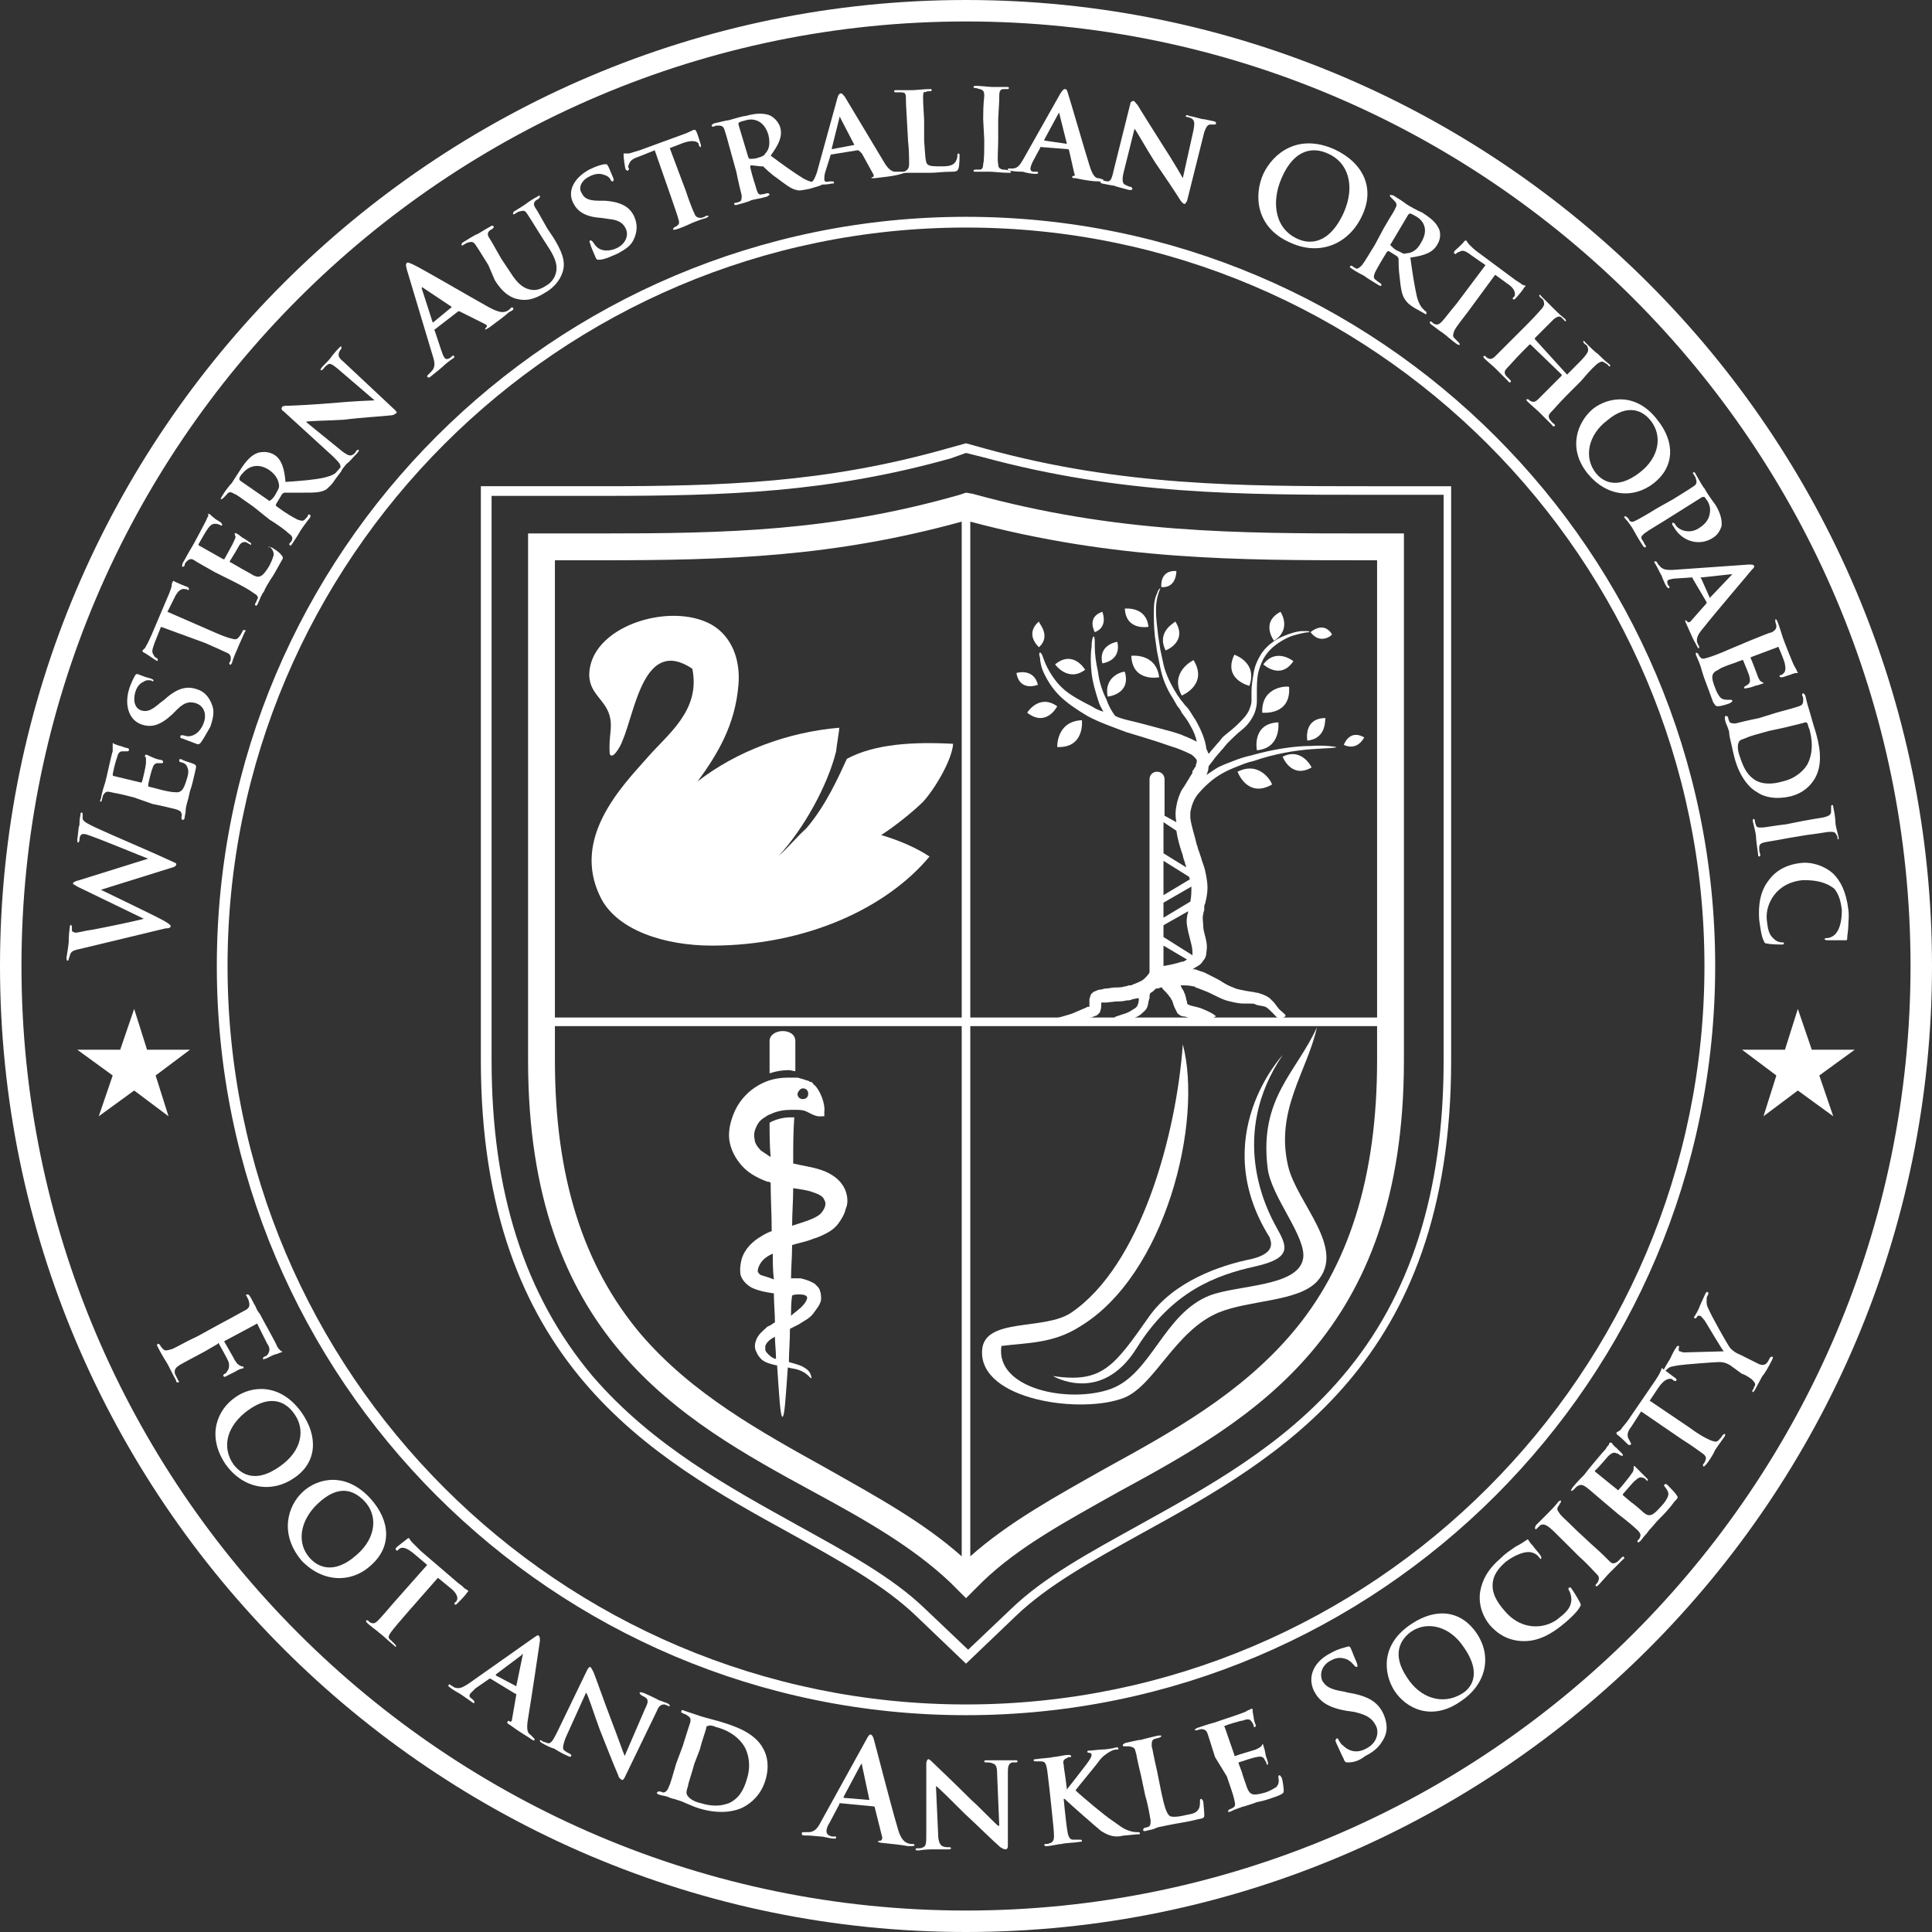 <?xml version="1.0" encoding="utf-8"?>
<!-- Generator: Adobe Illustrator 21.0.2, SVG Export Plug-In . SVG Version: 6.00 Build 0)  -->
<svg version="1.1" id="Layer_1" xmlns="http://www.w3.org/2000/svg" xmlns:xlink="http://www.w3.org/1999/xlink" x="0px" y="0px"
	 viewBox="0 0 180 180" style="enable-background:new 0 0 180 180;" xml:space="preserve">
<rect x="0" y="0" width="180" height="180" fill="#333333" stroke="none"/>
<style type="text/css">
	.st0{fill:#FFFFFF;}
</style>
<g>
	<path class="st0" d="M19.1,125.9c-1.1,0.6-1.9,1-2.4,1.3c-0.3,0.2-0.5,0.4-0.4,0.8c0.1,0.2,0.2,0.4,0.3,0.6c0.1,0.1,0.1,0.2,0,0.2
		c-0.1,0-0.2,0-0.2-0.2c-0.4-0.7-0.7-1.4-0.9-1.7c-0.2-0.3-0.6-1-0.8-1.4c-0.1-0.2-0.1-0.2,0-0.3c0.1,0,0.1,0,0.2,0.1
		c0.1,0.2,0.2,0.3,0.3,0.4c0.2,0.2,0.4,0.1,0.8,0c0.5-0.2,1.3-0.7,2.4-1.2l2-1.1c1.7-0.9,2-1.1,2.4-1.3c0.4-0.2,0.5-0.4,0.4-0.8
		c0-0.1-0.1-0.3-0.2-0.5c-0.1-0.1-0.1-0.2,0-0.2c0.1,0,0.2,0,0.3,0.2c0.2,0.3,0.3,0.6,0.5,0.9c0.1,0.3,0.3,0.6,0.4,0.7
		c0.2,0.4,1.5,2.7,1.6,3c0.1,0.2,0.2,0.3,0.3,0.4c0.1,0.1,0.1,0.1,0.2,0.1c0,0,0,0.1-0.1,0.1c-0.1,0-0.2,0.1-0.6,0.2
		c-0.1,0-0.8,0.4-0.9,0.4c-0.1,0-0.2,0.1-0.2,0c0-0.1,0-0.1,0.1-0.2c0.1,0,0.3-0.1,0.4-0.3c0.1-0.2,0.2-0.5-0.1-0.9l-0.9-1.8
		c0-0.1-0.1-0.1-0.2,0l-2.8,1.5c-0.1,0-0.1,0.1-0.1,0.1l0.8,1.4c0.1,0.2,0.2,0.4,0.3,0.5c0.1,0.2,0.3,0.3,0.5,0.4
		c0.1,0,0.2,0,0.2,0.1c0,0,0,0.1-0.1,0.1c-0.1,0-0.4,0.1-0.7,0.3c-0.2,0.1-0.8,0.4-0.8,0.4c-0.1,0.1-0.2,0.1-0.3,0
		c0-0.1,0-0.1,0.1-0.2c0.1,0,0.2-0.1,0.3-0.3c0.1-0.1,0.2-0.4,0.1-0.8c-0.1-0.3-0.8-1.5-0.9-1.7c0-0.1-0.1-0.1-0.1,0L19.1,125.9z"/>
	<path class="st0" d="M21.9,130.2c1.5-1.1,4.2-1.4,6.2,1.4c1.6,2.3,1.4,4.7-0.7,6.1c-2,1.4-4.7,1.1-6.4-1.3
		C19.2,133.7,20.3,131.3,21.9,130.2z M26.1,136.6c2-1.4,2.4-3.4,1.3-4.9c-0.7-1-2.1-1.9-4.3-0.3c-1.8,1.3-2.6,3.3-1.3,5.1
		C22.3,137.1,23.6,138.4,26.1,136.6z"/>
	<path class="st0" d="M28.2,139c1.4-1.3,4-1.9,6.3,0.6c1.9,2.1,2,4.5,0.1,6.2c-1.8,1.7-4.5,1.7-6.5-0.4
		C26,142.9,26.8,140.3,28.2,139z M33.3,144.8c1.8-1.6,1.9-3.7,0.6-5c-0.9-0.9-2.3-1.6-4.3,0.3c-1.6,1.5-2.1,3.7-0.6,5.2
		C29.5,145.8,31,146.9,33.3,144.8z"/>
	<path class="st0" d="M39.8,145.8l-1.3-1.1c-0.5-0.4-0.8-0.5-1-0.5c-0.2,0-0.3,0.1-0.4,0.2c-0.1,0.1-0.1,0.1-0.2,0
		c-0.1,0,0-0.1,0-0.2c0.1-0.1,1-0.8,1-0.8c0.1-0.1,0.2-0.1,0.2-0.1c0.1,0.1,0.1,0.2,0.3,0.4c0.2,0.2,0.5,0.5,0.8,0.8l3.5,3
		c0.3,0.2,0.5,0.4,0.6,0.5c0.2,0.1,0.2,0.1,0.3,0.2c0.1,0,0,0.1-0.1,0.2c-0.1,0.2-0.7,0.8-0.9,1c-0.1,0.1-0.1,0.1-0.2,0.1
		c-0.1-0.1-0.1-0.1,0-0.2l0.1-0.1c0.2-0.2,0.2-0.7-0.6-1.3l-1.1-0.9l-2.9,3.3c-0.7,0.8-1.2,1.4-1.5,1.8c-0.2,0.3-0.3,0.5,0,0.7
		c0.1,0.1,0.3,0.3,0.4,0.4c0.1,0.1,0.1,0.2,0.1,0.2c0,0.1-0.1,0-0.2-0.1c-0.6-0.5-1.1-1-1.4-1.2c-0.2-0.2-0.8-0.6-1.1-0.9
		c-0.1-0.1-0.1-0.2-0.1-0.2c0,0,0.1-0.1,0.2,0c0.1,0.1,0.2,0.2,0.3,0.2c0.2,0.1,0.4,0,0.6-0.2c0.3-0.3,0.9-1,1.5-1.7L39.8,145.8z"/>
	<path class="st0" d="M45.7,156.4c-0.1,0-0.1,0-0.1,0l-1.3,0.9c-0.2,0.2-0.4,0.4-0.5,0.5c-0.1,0.2-0.1,0.3,0.2,0.5l0.1,0.1
		c0.1,0.1,0.1,0.1,0.1,0.2c0,0.1-0.1,0.1-0.2,0c-0.3-0.2-0.7-0.5-1-0.7c-0.1-0.1-0.6-0.3-1.1-0.7c-0.1-0.1-0.2-0.1-0.1-0.2
		c0-0.1,0.1-0.1,0.2,0c0.1,0.1,0.2,0.1,0.3,0.2c0.5,0.2,0.8,0,1.3-0.3l6.1-4.3c0.3-0.2,0.4-0.3,0.5-0.2c0.1,0.1,0.1,0.2,0.1,0.5
		c-0.1,0.7-0.8,5.4-1.1,7.2c-0.2,1.1,0,1.4,0.2,1.5c0.1,0.1,0.2,0.2,0.3,0.3c0.1,0.1,0.1,0.1,0.1,0.2c0,0.1-0.1,0.1-0.5-0.2
		c-0.3-0.2-1-0.6-1.8-1.2c-0.2-0.1-0.3-0.2-0.2-0.3c0-0.1,0.1-0.1,0.2,0c0.1,0,0.2,0,0.2-0.2l0.4-2.3c0-0.1,0-0.1-0.1-0.1
		L45.7,156.4z M48.1,157.1C48.2,157.2,48.2,157.2,48.1,157.1l0.6-2.9c0,0,0-0.1,0-0.1c0,0-0.1,0-0.1,0.1l-2.4,1.8c0,0,0,0.1,0,0.1
		L48.1,157.1z"/>
	<path class="st0" d="M52.7,161.9c-0.3,0.8-0.3,1.1-0.1,1.2c0.1,0.1,0.3,0.2,0.5,0.3c0.1,0.1,0.2,0.1,0.1,0.2c0,0.1-0.1,0.1-0.3,0
		c-0.7-0.3-1.1-0.6-1.3-0.7c-0.1,0-0.6-0.2-1.1-0.5c-0.1-0.1-0.2-0.1-0.2-0.2c0-0.1,0.1-0.1,0.2,0c0.1,0.1,0.3,0.1,0.5,0.2
		c0.3,0.1,0.5-0.2,0.9-1l2.8-5.8c0.1-0.2,0.2-0.3,0.3-0.3c0.1,0.1,0.2,0.3,0.3,0.5c0.1,0.2,0.9,2.5,1.7,4.6c0.4,1,1.1,3,1.2,3.2l0,0
		l1.9-4.4c0.3-0.6,0.3-0.8,0.1-1c-0.1-0.1-0.4-0.2-0.5-0.3c-0.1-0.1-0.1-0.1-0.1-0.2c0-0.1,0.1,0,0.3,0c0.5,0.2,1.1,0.5,1.3,0.6
		c0.1,0.1,0.5,0.2,1,0.4c0.1,0.1,0.2,0.1,0.2,0.2c0,0.1-0.1,0.1-0.2,0c-0.1,0-0.2-0.1-0.3-0.1c-0.3,0-0.5,0.1-0.7,0.6l-3,6.2
		c-0.1,0.2-0.2,0.3-0.3,0.2c-0.2-0.1-0.3-0.3-0.3-0.4c-0.4-0.9-1.1-2.7-1.7-4.2c-0.6-1.6-1.1-3.3-1.3-3.5l0,0L52.7,161.9z"/>
	<path class="st0" d="M63.6,162.7c0.5-1.6,0.6-1.9,0.7-2.2c0.1-0.4,0-0.5-0.3-0.7c-0.1-0.1-0.3-0.1-0.4-0.2c-0.1,0-0.2-0.1-0.1-0.2
		c0-0.1,0.1-0.1,0.3,0c0.6,0.2,1.2,0.4,1.5,0.5c0.3,0.1,1.1,0.3,1.8,0.5c1.3,0.4,3.2,1,4,2.5c0.4,0.7,0.6,1.7,0.2,3
		c-0.4,1.3-1.3,2.1-2.1,2.5c-0.6,0.3-2,0.7-4,0.1c-0.4-0.1-0.8-0.3-1.3-0.5c-0.4-0.2-0.8-0.3-1.1-0.4c-0.1,0-0.4-0.1-0.6-0.2
		c-0.3-0.1-0.5-0.1-0.8-0.2c-0.1,0-0.2-0.1-0.2-0.2c0,0,0.1-0.1,0.2-0.1c0.2,0,0.3,0.1,0.4,0.1c0.2,0,0.4-0.2,0.5-0.5
		c0.2-0.4,0.4-1.2,0.7-2.2L63.6,162.7z M64.7,164.3c-0.3,1.1-0.6,1.9-0.6,2.1c-0.1,0.3-0.2,0.6-0.1,0.8c0.1,0.2,0.4,0.6,1.3,0.8
		c1,0.3,1.8,0.3,2.6,0c0.9-0.4,1.4-1.2,1.7-2.3c0.4-1.3,0.1-2.3-0.2-2.9c-0.7-1.2-1.9-1.7-2.7-1.9c-0.2-0.1-0.6-0.2-0.7-0.1
		c-0.1,0-0.2,0-0.2,0.2c-0.1,0.4-0.4,1.2-0.6,2L64.7,164.3z"/>
	<path class="st0" d="M78.3,168c-0.1,0-0.1,0-0.1,0.1l-0.9,1.7c-0.2,0.3-0.3,0.6-0.3,0.8c0,0.2,0.1,0.4,0.5,0.5l0.2,0
		c0.2,0,0.2,0,0.2,0.1c0,0.1-0.1,0.1-0.2,0.1c-0.4,0-0.9-0.2-1.3-0.2c-0.1,0-0.8-0.1-1.5-0.1c-0.2,0-0.2-0.1-0.2-0.2
		c0-0.1,0.1-0.1,0.2-0.1c0.1,0,0.3,0,0.4,0c0.6,0,0.9-0.4,1.2-1l4.2-7.6c0.2-0.4,0.3-0.5,0.4-0.5c0.1,0,0.2,0.1,0.3,0.4
		c0.2,0.7,1.6,6.2,2.2,8.2c0.3,1.2,0.7,1.4,0.9,1.5c0.2,0.1,0.4,0.1,0.5,0.1c0.1,0,0.2,0,0.2,0.1c0,0.1-0.1,0.1-0.6,0.1
		c-0.5-0.1-1.4-0.2-2.4-0.3c-0.2,0-0.4-0.1-0.4-0.1c0-0.1,0.1-0.1,0.2-0.1c0.1,0,0.2-0.1,0.2-0.3l-0.7-2.8c0-0.1-0.1-0.1-0.1-0.1
		L78.3,168z M81,167.7C81,167.7,81,167.7,81,167.7l-0.7-3.3c0-0.1,0-0.1,0-0.1c0,0-0.1,0.1-0.1,0.1l-1.6,3c0,0,0,0.1,0,0.1L81,167.7
		z"/>
	<path class="st0" d="M87.4,170.8c0,0.8,0.2,1.1,0.4,1.2c0.2,0.1,0.4,0.1,0.6,0.1c0.1,0,0.2,0,0.2,0.1c0,0.1-0.1,0.1-0.3,0.1
		c-0.7,0-1.3,0-1.5,0c-0.1,0-0.6,0-1.2,0.1c-0.2,0-0.3,0-0.3-0.1c0-0.1,0.1-0.1,0.2-0.1c0.2,0,0.4,0,0.5-0.1
		c0.3-0.1,0.3-0.4,0.3-1.3l0-6.5c0-0.2,0.1-0.4,0.2-0.4c0.1,0,0.3,0.2,0.5,0.4c0.1,0.1,1.9,1.8,3.5,3.4c0.8,0.7,2.3,2.3,2.5,2.4
		l0.1,0l-0.2-4.8c0-0.7-0.1-0.9-0.4-1c-0.2-0.1-0.4-0.1-0.6-0.1c-0.1,0-0.2,0-0.2-0.1c0-0.1,0.1-0.1,0.3-0.1c0.6,0,1.2,0,1.4,0
		c0.1,0,0.6,0,1.1,0c0.2,0,0.3,0,0.3,0.1c0,0.1-0.1,0.1-0.2,0.1c-0.1,0-0.2,0-0.3,0c-0.3,0.1-0.4,0.3-0.4,0.9l0,6.9
		c0,0.2-0.1,0.3-0.2,0.3c-0.2,0-0.3-0.1-0.5-0.2c-0.7-0.6-2.1-2-3.3-3.1c-1.2-1.2-2.5-2.5-2.7-2.6l0,0L87.4,170.8z"/>
	<path class="st0" d="M99.1,167.1L99.1,167.1c0.4-0.5,1.8-2.3,2.1-2.7c0.3-0.4,0.5-0.7,0.5-0.9c0-0.1-0.1-0.2-0.2-0.2
		c-0.1,0-0.2,0-0.2-0.1c0-0.1,0.1-0.1,0.2-0.1c0.2,0,0.9-0.1,1.2-0.1c0.3,0,1-0.1,1.3-0.2c0.1,0,0.2,0,0.2,0.1c0,0.1,0,0.1-0.2,0.1
		c-0.2,0-0.4,0.1-0.6,0.2c-0.3,0.2-0.7,0.4-1.1,1c-0.3,0.4-1.8,2.2-2.1,2.6c0.5,0.5,2.9,2.5,3.4,2.8c0.6,0.4,1,0.8,1.7,1
		c0.3,0.1,0.6,0.1,0.7,0.1c0.1,0,0.2,0,0.2,0.1c0,0.1,0,0.1-0.3,0.1l-1,0.1c-0.3,0-0.5,0.1-0.8,0.1c-0.6,0-1-0.2-1.5-0.5
		c-0.5-0.4-3-2.6-3.3-2.9l-0.1-0.1l-0.1,0l0.1,1c0.1,1,0.2,1.8,0.3,2.3c0.1,0.3,0.2,0.5,0.5,0.5c0.2,0,0.4,0,0.6,0
		c0.1,0,0.2,0,0.2,0.1c0,0.1-0.1,0.1-0.2,0.1c-0.6,0.1-1.4,0.1-1.7,0.2c-0.3,0-1,0.2-1.4,0.2c-0.1,0-0.2,0-0.2-0.1
		c0-0.1,0-0.1,0.2-0.1c0.2,0,0.3-0.1,0.4-0.1c0.2-0.1,0.3-0.3,0.3-0.6c0-0.5-0.1-1.3-0.2-2.3l-0.2-1.9c-0.2-1.6-0.2-1.9-0.3-2.3
		c-0.1-0.4-0.2-0.5-0.6-0.5c-0.1,0-0.3,0-0.4,0c-0.1,0-0.2,0-0.2-0.1c0-0.1,0.1-0.1,0.2-0.1c0.6-0.1,1.3-0.1,1.6-0.2
		c0.3,0,1.1-0.2,1.4-0.2c0.2,0,0.2,0,0.3,0.1c0,0.1,0,0.1-0.1,0.1c-0.1,0-0.2,0-0.3,0.1c-0.3,0.1-0.4,0.3-0.3,0.6
		c0,0.3,0.1,0.6,0.3,2.3L99.1,167.1z"/>
	<path class="st0" d="M108.2,167c0.3,1.4,0.5,2,0.8,2.2c0.2,0.1,0.7,0.1,1.5-0.1c0.6-0.1,1-0.2,1.2-0.6c0.1-0.2,0.1-0.5,0.1-0.7
		c0-0.1,0-0.2,0.1-0.2c0.1,0,0.1,0.1,0.2,0.2c0,0.1,0.1,0.9,0.1,1.3c0,0.3-0.1,0.3-0.6,0.4c-0.8,0.2-1.4,0.3-2,0.4
		c-0.6,0.1-1,0.2-1.5,0.3c-0.1,0-0.4,0.1-0.6,0.2c-0.3,0.1-0.5,0.1-0.8,0.2c-0.1,0-0.2,0-0.2-0.1c0,0,0-0.1,0.1-0.2
		c0.2,0,0.3-0.1,0.4-0.1c0.2-0.1,0.2-0.3,0.2-0.6c-0.1-0.5-0.2-1.3-0.5-2.3l-0.4-1.9c-0.4-1.6-0.4-1.9-0.5-2.2
		c-0.1-0.4-0.2-0.4-0.6-0.5c-0.1,0-0.2,0-0.4,0c-0.1,0-0.2,0-0.2-0.1c0-0.1,0.1-0.1,0.2-0.2c0.5-0.1,1.2-0.3,1.5-0.3
		c0.3-0.1,1.2-0.3,1.6-0.4c0.2,0,0.2,0,0.3,0c0,0.1,0,0.1-0.2,0.2c-0.1,0-0.3,0.1-0.4,0.1c-0.3,0.1-0.3,0.3-0.3,0.7
		c0.1,0.3,0.1,0.6,0.5,2.3L108.2,167z"/>
	<path class="st0" d="M113.2,163.7c-0.5-1.6-0.6-1.9-0.7-2.2c-0.1-0.3-0.3-0.4-0.6-0.4c-0.1,0-0.3,0.1-0.4,0.1c-0.1,0-0.2,0-0.2,0
		c0-0.1,0.1-0.1,0.2-0.2c0.6-0.2,1.2-0.4,1.6-0.5c0.3-0.1,2.7-0.9,2.9-1c0.2-0.1,0.3-0.2,0.4-0.2c0.1,0,0.1-0.1,0.2-0.1
		c0.1,0,0.1,0,0.1,0.1c0,0.1,0,0.2,0.1,0.7c0,0.1,0.1,0.6,0.2,0.7c0,0.1,0,0.2-0.1,0.2c-0.1,0-0.1,0-0.1-0.1c0-0.1-0.1-0.3-0.2-0.4
		c-0.1-0.2-0.3-0.3-0.8-0.1c-0.2,0-1.5,0.4-1.7,0.5c0,0-0.1,0.1,0,0.1l0.9,2.6c0,0.1,0,0.1,0.1,0.1c0.2-0.1,1.6-0.5,1.9-0.6
		c0.2-0.1,0.4-0.2,0.5-0.3c0.1-0.1,0.1-0.2,0.1-0.2c0,0,0.1,0,0.1,0.1c0,0.1,0.1,0.2,0.2,0.8c0,0.2,0.2,0.6,0.2,0.7
		c0,0.1,0.1,0.2,0,0.3c-0.1,0-0.1,0-0.1-0.1c0-0.1-0.1-0.2-0.2-0.4c-0.1-0.2-0.3-0.3-0.7-0.2c-0.2,0-1.4,0.4-1.7,0.5
		c0,0,0,0.1,0,0.1l0.3,0.8c0.1,0.4,0.4,1.2,0.5,1.5c0.3,0.7,0.6,0.7,1.7,0.4c0.3-0.1,0.7-0.3,1-0.5c0.2-0.2,0.3-0.5,0.2-0.9
		c0-0.1,0-0.2,0.1-0.2c0.1,0,0.1,0.1,0.2,0.2c0.1,0.2,0.2,1,0.2,1.2c0,0.3-0.1,0.3-0.5,0.5c-0.8,0.3-1.4,0.5-2,0.6
		c-0.5,0.2-0.9,0.3-1.2,0.4c-0.1,0-0.3,0.1-0.6,0.2c-0.3,0.1-0.5,0.2-0.7,0.3c-0.1,0-0.2,0-0.2,0c0,0,0-0.1,0.1-0.2
		c0.2-0.1,0.3-0.1,0.4-0.2c0.2-0.1,0.2-0.3,0.1-0.7c-0.1-0.5-0.4-1.3-0.7-2.2L113.2,163.7z"/>
	<path class="st0" d="M125.6,164.2c-0.2,0-0.3,0-0.4-0.3c-0.3-0.6-0.6-1.3-0.7-1.5c-0.1-0.2-0.1-0.3,0-0.4c0.1-0.1,0.2,0,0.2,0.1
		c0.1,0.1,0.2,0.4,0.4,0.5c0.7,0.7,1.5,0.7,2.2,0.3c1-0.5,1.2-1.5,0.9-2.1c-0.3-0.6-0.7-1-2-1.3l-0.7-0.1c-1.8-0.3-2.6-0.9-3.1-1.9
		c-0.6-1.3,0-2.7,1.6-3.5c0.7-0.4,1.3-0.5,1.6-0.6c0.1,0,0.2,0,0.2,0.1c0.1,0.1,0.2,0.5,0.6,1.4c0.1,0.3,0.1,0.4,0,0.4
		c-0.1,0-0.1,0-0.2-0.1c-0.1-0.1-0.3-0.4-0.7-0.6c-0.3-0.1-0.8-0.3-1.5,0.1c-0.8,0.4-1.1,1.2-0.8,1.9c0.3,0.5,0.7,0.8,2,1l0.4,0.1
		c1.9,0.3,2.8,0.9,3.3,2c0.3,0.7,0.5,1.6-0.1,2.5c-0.4,0.7-1,1.1-1.6,1.4C126.7,164,126.2,164.2,125.6,164.2z"/>
	<path class="st0" d="M129.9,157.5c-1-1.6-1.3-4.3,1.6-6.2c2.4-1.6,4.7-1.2,6.1,0.9c1.4,2.1,0.9,4.7-1.5,6.3
		C133.4,160.4,131,159.2,129.9,157.5z M136.4,153.5c-1.3-2-3.4-2.5-4.9-1.5c-1,0.7-1.9,2.1-0.4,4.3c1.2,1.9,3.3,2.6,5.1,1.5
		C136.9,157.4,138.2,156.1,136.4,153.5z"/>
	<path class="st0" d="M142,152.9c-1.5,0-2.5-0.7-3.2-1.5c-0.5-0.6-1.1-1.7-0.9-3.1c0.2-1.1,0.7-2.1,2-3.2c0.5-0.5,0.9-0.7,1.3-1
		c0.4-0.2,0.7-0.4,1-0.6c0.1-0.1,0.2-0.1,0.2,0c0.1,0.1,0.1,0.2,0.4,0.5c0.2,0.3,0.6,0.7,0.7,0.9c0.1,0.1,0.1,0.2,0.1,0.3
		c-0.1,0.1-0.1,0-0.2-0.1c-0.2-0.3-0.6-0.5-1-0.5c-0.5,0-1.3,0.3-2.1,0.9c-0.7,0.6-1.1,1.2-1.2,1.8c-0.2,1.1,0.4,2,1.1,2.8
		c1.7,2,4,1.6,5.1,0.6c0.8-0.6,1.1-1.1,1.1-1.7c0-0.3-0.1-0.6-0.2-0.8c-0.1-0.1-0.1-0.2,0-0.3c0.1,0,0.2,0,0.2,0.1
		c0.1,0.1,0.6,0.9,0.8,1.3c0.1,0.2,0.1,0.3,0,0.4c-0.2,0.4-0.8,1-1.4,1.5C144.5,152.3,143.3,152.9,142,152.9z"/>
	<path class="st0" d="M145.9,143.8c-1.2-1.2-1.4-1.4-1.7-1.6c-0.3-0.2-0.5-0.2-0.7-0.1c-0.1,0.1-0.2,0.2-0.3,0.3
		c-0.1,0.1-0.1,0.1-0.2,0c0,0,0-0.1,0.1-0.3c0.3-0.3,0.8-0.8,1.1-1.1c0.2-0.2,0.7-0.7,1-1.1c0.1-0.1,0.2-0.1,0.2-0.1
		c0.1,0.1,0,0.1,0,0.2c-0.1,0.1-0.1,0.2-0.2,0.3c-0.2,0.3-0.1,0.4,0.1,0.7c0.2,0.3,0.5,0.5,1.6,1.6l1.4,1.3c0.8,0.7,1.4,1.3,1.7,1.6
		c0.2,0.2,0.4,0.2,0.7,0c0.1-0.1,0.3-0.3,0.4-0.4c0.1-0.1,0.2-0.1,0.2,0c0.1,0.1,0,0.1-0.1,0.2c-0.5,0.5-1.1,1.1-1.3,1.3
		c-0.2,0.2-0.7,0.8-1,1.1c-0.1,0.1-0.2,0.1-0.2,0.1c0,0-0.1-0.1,0-0.2c0.1-0.1,0.2-0.2,0.2-0.3c0.1-0.2,0.1-0.4-0.1-0.6
		c-0.3-0.3-0.9-1-1.7-1.7L145.9,143.8z"/>
	<path class="st0" d="M149.5,140c-1.3-1.1-1.5-1.3-1.8-1.5c-0.3-0.2-0.5-0.2-0.8,0c-0.1,0.1-0.2,0.2-0.3,0.3
		c-0.1,0.1-0.2,0.1-0.2,0.1c-0.1,0,0-0.1,0.1-0.3c0.4-0.5,0.9-1,1.1-1.2c0.2-0.3,1.8-2.2,2-2.4c0.1-0.2,0.2-0.3,0.3-0.4
		c0-0.1,0-0.1,0.1-0.2c0,0,0.1,0,0.1,0c0.1,0,0.1,0.2,0.5,0.5c0.1,0.1,0.4,0.4,0.5,0.5c0,0,0.1,0.1,0.1,0.2c0,0.1-0.1,0-0.2,0
		c-0.1,0-0.2-0.2-0.4-0.2c-0.2-0.1-0.4-0.1-0.8,0.3c-0.1,0.1-1,1.2-1.2,1.3c0,0,0,0.1,0,0.1l2.1,1.7c0,0,0.1,0.1,0.1,0
		c0.2-0.2,1.1-1.3,1.2-1.5c0.2-0.2,0.2-0.4,0.2-0.5c0-0.1,0-0.2,0-0.2c0,0,0.1,0,0.1,0c0,0,0.2,0.2,0.6,0.6c0.2,0.2,0.5,0.5,0.5,0.5
		c0.1,0.1,0.2,0.2,0.1,0.2c0,0.1-0.1,0.1-0.1,0c-0.1-0.1-0.2-0.2-0.3-0.2c-0.2-0.1-0.4-0.1-0.7,0.2c-0.2,0.1-1,1.1-1.2,1.3
		c0,0,0,0.1,0,0.1l0.7,0.6c0.3,0.2,1,0.8,1.2,1c0.6,0.5,0.9,0.3,1.7-0.6c0.2-0.2,0.5-0.6,0.6-0.9c0.1-0.3,0-0.5-0.3-0.9
		c-0.1-0.1-0.1-0.1,0-0.2c0.1-0.1,0.2,0,0.3,0.1c0.2,0.2,0.7,0.7,0.8,0.9c0.2,0.2,0.1,0.3-0.2,0.6c-0.5,0.7-1,1.2-1.4,1.6
		c-0.4,0.4-0.6,0.7-0.9,1c-0.1,0.1-0.2,0.3-0.4,0.5c-0.2,0.2-0.3,0.4-0.5,0.6c-0.1,0.1-0.2,0.1-0.2,0.1c0,0-0.1-0.1,0-0.2
		c0.1-0.1,0.2-0.2,0.2-0.3c0.1-0.2,0-0.4-0.2-0.6c-0.3-0.3-1-0.9-1.8-1.5L149.5,140z"/>
	<path class="st0" d="M152.9,131.5l-0.9,1.4c-0.4,0.5-0.4,0.8-0.3,1.1c0.1,0.2,0.2,0.3,0.2,0.4c0.1,0.1,0.1,0.1,0,0.2
		c0,0.1-0.1,0-0.2,0c-0.1-0.1-0.9-0.9-1-0.9c-0.1-0.1-0.1-0.2-0.1-0.2c0-0.1,0.2-0.1,0.4-0.3c0.2-0.3,0.5-0.6,0.7-0.9l2.6-3.8
		c0.2-0.3,0.3-0.5,0.4-0.7c0.1-0.2,0.1-0.3,0.1-0.3c0-0.1,0.1,0,0.2,0.1c0.2,0.1,0.8,0.6,1.1,0.8c0.1,0.1,0.1,0.1,0.1,0.2
		c-0.1,0.1-0.1,0.1-0.3,0l-0.1-0.1c-0.2-0.1-0.7-0.1-1.3,0.8l-0.8,1.2l3.7,2.5c0.8,0.6,1.5,1,2,1.2c0.3,0.1,0.5,0.2,0.7,0
		c0.1-0.1,0.3-0.3,0.4-0.5c0.1-0.1,0.2-0.1,0.2-0.1c0.1,0,0,0.1,0,0.2c-0.4,0.6-0.9,1.2-1,1.5c-0.1,0.2-0.5,0.9-0.8,1.2
		c-0.1,0.1-0.2,0.2-0.2,0.1c0,0-0.1-0.1,0-0.2c0.1-0.1,0.2-0.3,0.2-0.4c0.1-0.2,0-0.4-0.3-0.6c-0.4-0.3-1.1-0.8-1.9-1.3L152.9,131.5
		z"/>
	<path class="st0" d="M161.2,127.2c-0.5-0.3-0.8-0.3-1.1-0.3c-0.2,0-3,0.2-3.7,0.3c-0.5,0.1-0.8,0.1-1,0.3c-0.1,0.1-0.3,0.2-0.3,0.4
		c0,0.1-0.1,0.1-0.2,0.1c-0.1,0-0.1-0.1,0-0.2c0.1-0.2,0.5-0.9,0.7-1.2c0.1-0.2,0.3-0.7,0.6-1.1c0-0.1,0.1-0.1,0.2-0.1
		c0.1,0,0,0.1,0,0.3c0,0.1,0,0.2,0.1,0.2c0.1,0,0.2,0.1,0.4,0.1c0.4,0,3.3-0.1,3.7-0.1c-0.2-0.2-1.6-2.6-1.8-2.9
		c-0.2-0.2-0.3-0.4-0.4-0.4c-0.1,0-0.2-0.1-0.3,0.1c-0.1,0.1-0.1,0.2-0.2,0.1c-0.1,0-0.1-0.1,0-0.2c0.2-0.3,0.4-0.7,0.5-1
		c0.1-0.2,0.4-0.9,0.5-1.1c0.1-0.1,0.1-0.2,0.2-0.1c0.1,0,0.1,0.1,0,0.3c-0.1,0.1-0.1,0.3-0.1,0.5c0,0.3,0,0.4,0.2,0.8
		c0.2,0.5,1.7,3.2,2,3.6c0.3,0.3,0.6,0.5,0.9,0.6l0.8,0.4c0.2,0.1,0.6,0.3,1,0.5c0.3,0.1,0.5,0.1,0.7-0.1c0.1-0.1,0.2-0.3,0.3-0.5
		c0.1-0.1,0.1-0.1,0.2-0.1c0.1,0,0.1,0.1,0,0.3c-0.3,0.6-0.7,1.3-0.9,1.5c-0.1,0.2-0.5,0.9-0.7,1.3c-0.1,0.1-0.1,0.2-0.2,0.2
		c0,0-0.1-0.1,0-0.2c0.1-0.1,0.1-0.3,0.2-0.4c0.1-0.2-0.1-0.4-0.3-0.6c-0.4-0.3-0.8-0.5-0.9-0.5L161.2,127.2z"/>
</g>
<g>
	<g>
		<path class="st0" d="M90,180c-49.6,0-90-40.4-90-90C0,40.4,40.4,0,90,0c49.6,0,90,40.4,90,90C180,139.6,139.6,180,90,180z M90,2
			C41.5,2,2,41.5,2,90s39.5,88,88,88c48.5,0,88-39.5,88-88S138.5,2,90,2z"/>
	</g>
</g>
<g>
	<g>
		<path class="st0" d="M90,159.8c-38.5,0-69.8-31.3-69.8-69.8c0-38.5,31.3-69.8,69.8-69.8c38.5,0,69.8,31.3,69.8,69.8
			C159.8,128.5,128.5,159.8,90,159.8z M90,21.2c-37.9,0-68.8,30.9-68.8,68.8c0,37.9,30.9,68.8,68.8,68.8s68.8-30.9,68.8-68.8
			C158.8,52.1,127.9,21.2,90,21.2z"/>
	</g>
</g>
<g>
	<g>
		<g>
			<polygon class="st0" points="12.5,94 13.7,97.8 17.7,97.8 14.5,100.2 15.7,104 12.5,101.6 9.2,104 10.5,100.2 7.2,97.8 
				11.2,97.8 			"/>
		</g>
	</g>
	<g>
		<g>
			<polygon class="st0" points="167.5,94 168.8,97.8 172.8,97.8 169.5,100.2 170.8,104 167.5,101.6 164.3,104 165.5,100.2 
				162.3,97.8 166.3,97.8 			"/>
		</g>
	</g>
</g>
<g>
	<path class="st0" d="M7.5,88.4c-0.5,0.1-0.8,0.2-0.9,0.4c-0.1,0.1-0.1,0.4-0.2,0.5c0,0.1,0,0.2-0.1,0.2c-0.1,0-0.1-0.1-0.1-0.3
		c0.1-0.6,0.2-1.3,0.2-1.4c0-0.1,0-0.7,0.1-1.4c0-0.2,0.1-0.3,0.1-0.2c0.1,0,0.1,0.1,0.1,0.2c0,0.1,0,0.2,0,0.3
		c0,0.1,0.1,0.1,0.3,0.2c0.2,0,0.6-0.1,1.1-0.2c0.8-0.1,4.6-0.9,5.3-1.1l0,0l-6.2-3c-0.3-0.2-0.4-0.2-0.4-0.3c0-0.1,0.2-0.2,0.6-0.3
		l6.4-2l0,0c-0.8-0.3-3.9-1.6-5.3-2.1c-0.3-0.1-0.5-0.2-0.7-0.2c-0.2,0-0.4,0.1-0.4,0.6c0,0.1-0.1,0.2-0.1,0.2
		c-0.1,0-0.1-0.1-0.1-0.3c0.1-0.6,0.1-1.2,0.2-1.3c0-0.1,0-0.6,0.1-1c0-0.1,0-0.2,0.1-0.2c0.1,0,0.1,0.1,0.1,0.2c0,0.1,0,0.3,0,0.4
		c0.1,0.3,0.6,0.5,1.2,0.8c1.5,0.7,5.3,2.3,7,3.1c0.4,0.2,0.6,0.2,0.5,0.4c0,0.1-0.2,0.2-0.6,0.3l-6.4,2l0,0
		c0.6,0.3,4.8,2.3,5.9,2.9c0.5,0.3,0.6,0.4,0.6,0.5c0,0.1-0.1,0.2-0.5,0.2L7.5,88.4z"/>
	<path class="st0" d="M12.5,74.3c-1.5-0.4-1.8-0.4-2.2-0.5c-0.4-0.1-0.5,0-0.7,0.3c0,0.1-0.1,0.3-0.1,0.4c0,0.1-0.1,0.2-0.1,0.2
		c-0.1,0-0.1-0.1,0-0.3c0.1-0.6,0.3-1.2,0.4-1.5c0.1-0.3,0.6-2.7,0.7-2.9c0-0.2,0-0.4,0-0.5c0-0.1,0-0.1,0-0.2c0-0.1,0.1-0.1,0.1,0
		c0.1,0,0.2,0.1,0.6,0.2c0.1,0,0.5,0.2,0.7,0.2c0,0,0.2,0.1,0.1,0.2c0,0.1-0.1,0.1-0.2,0.1c-0.1,0-0.3,0-0.4,0
		c-0.2,0-0.4,0.1-0.5,0.6c-0.1,0.2-0.4,1.4-0.4,1.6c0,0,0,0.1,0.1,0.1l2.5,0.6c0.1,0,0.1,0,0.1,0c0.1-0.2,0.4-1.6,0.4-1.8
		c0-0.3,0-0.4,0-0.5c-0.1-0.1-0.1-0.1-0.1-0.2c0,0,0.1-0.1,0.1-0.1c0.1,0,0.2,0.1,0.7,0.3c0.2,0.1,0.6,0.2,0.7,0.2
		c0.1,0,0.2,0.1,0.2,0.2c0,0.1-0.1,0.1-0.1,0.1c-0.1,0-0.2,0-0.4,0c-0.2,0-0.4,0.1-0.5,0.5c-0.1,0.2-0.4,1.4-0.4,1.6
		c0,0,0,0.1,0.1,0.1l0.8,0.2c0.3,0.1,1.2,0.3,1.5,0.3c0.7,0.1,0.9-0.2,1.2-1.2c0.1-0.3,0.2-0.7,0.1-1c-0.1-0.3-0.2-0.5-0.7-0.6
		c-0.1,0-0.1-0.1-0.1-0.2c0-0.1,0.2-0.1,0.3,0c0.2,0.1,0.9,0.3,1.1,0.4c0.2,0.1,0.2,0.2,0.1,0.6c-0.2,0.8-0.3,1.4-0.5,1.9
		c-0.1,0.5-0.2,0.9-0.3,1.2c0,0.1-0.1,0.3-0.1,0.6c0,0.3-0.1,0.5-0.1,0.7c0,0.1-0.1,0.2-0.2,0.2c0,0-0.1-0.1-0.1-0.2
		c0-0.2,0.1-0.3,0-0.4c0-0.2-0.2-0.3-0.5-0.4c-0.4-0.1-1.2-0.3-2.2-0.5L12.5,74.3z"/>
	<path class="st0" d="M18.7,69.2c-0.1,0.1-0.2,0.2-0.4,0.1c-0.5-0.2-1.1-0.4-1.3-0.5c-0.2,0-0.2-0.1-0.2-0.2c0-0.1,0.1-0.1,0.2-0.1
		c0.1,0,0.4,0.1,0.5,0.1c0.8,0,1.3-0.7,1.5-1.3c0.3-0.9-0.1-1.6-0.8-1.8c-0.4-0.1-0.9-0.2-1.7,0.6l-0.5,0.5c-1.1,1-1.9,1.2-2.8,0.9
		c-1.2-0.4-1.6-1.8-1.2-3.2c0.2-0.7,0.5-1.2,0.6-1.4c0.1-0.1,0.1-0.1,0.2-0.1c0.1,0,0.4,0.2,1.2,0.4c0.2,0.1,0.3,0.1,0.3,0.2
		c0,0.1-0.1,0.1-0.2,0c-0.1,0-0.4-0.1-0.7,0.1c-0.2,0.1-0.6,0.3-0.8,1c-0.2,0.7-0.1,1.5,0.6,1.7c0.4,0.1,0.8,0.1,1.7-0.7l0.4-0.3
		c1.2-1.1,2.1-1.3,3-1c0.7,0.2,1.2,0.7,1.5,1.6c0.2,0.6,0,1.3-0.2,1.9C19.3,68.2,19,68.8,18.7,69.2z"/>
	<path class="st0" d="M15,58.4l-0.6,1.5c-0.2,0.6-0.3,0.8-0.1,1.1c0.1,0.2,0.2,0.3,0.3,0.3c0.1,0.1,0.1,0.1,0.1,0.2
		c0,0.1-0.1,0.1-0.2,0c-0.2-0.1-1-0.7-1.1-0.7c-0.1-0.1-0.2-0.1-0.1-0.2c0-0.1,0.2-0.1,0.3-0.4c0.2-0.3,0.3-0.6,0.5-1l1.7-4
		c0.1-0.3,0.2-0.5,0.2-0.7c0-0.2,0.1-0.3,0.1-0.3c0-0.1,0.1-0.1,0.2,0c0.2,0.1,0.9,0.4,1.2,0.5c0.1,0.1,0.1,0.1,0.1,0.2
		c0,0.1-0.1,0.1-0.2,0l-0.1,0c-0.3-0.1-0.7,0-1.1,0.9L15.6,57l3.9,1.7c0.9,0.4,1.6,0.7,2.1,0.8c0.3,0.1,0.5,0.1,0.7-0.2
		c0.1-0.1,0.2-0.3,0.3-0.5c0-0.1,0.1-0.1,0.2-0.1c0.1,0,0.1,0.1,0,0.2c-0.3,0.7-0.6,1.3-0.7,1.6c-0.1,0.2-0.4,0.9-0.5,1.3
		c-0.1,0.1-0.1,0.2-0.2,0.1c0,0-0.1-0.1,0-0.2c0.1-0.1,0.1-0.3,0.1-0.4c0-0.2-0.1-0.4-0.4-0.5c-0.4-0.2-1.1-0.5-2-0.9L15,58.4z"/>
	<path class="st0" d="M20,53.3c-1.4-0.8-1.6-0.9-1.9-1.1c-0.3-0.2-0.5-0.1-0.7,0.1c-0.1,0.1-0.2,0.2-0.2,0.4
		c-0.1,0.1-0.1,0.1-0.2,0.1c-0.1,0,0-0.1,0-0.3c0.3-0.5,0.6-1.1,0.8-1.4c0.2-0.3,1.3-2.4,1.4-2.6c0.1-0.2,0.1-0.3,0.2-0.4
		c0-0.1,0-0.1,0-0.2c0-0.1,0.1,0,0.1,0c0.1,0,0.1,0.1,0.5,0.4c0.1,0.1,0.5,0.3,0.6,0.4c0,0,0.1,0.1,0.1,0.2c0,0.1-0.1,0.1-0.2,0
		c-0.1,0-0.2-0.1-0.4-0.1c-0.2,0-0.4,0-0.7,0.4c-0.1,0.1-0.8,1.3-0.9,1.5c0,0,0,0.1,0,0.1l2.3,1.3c0.1,0,0.1,0,0.1,0
		c0.1-0.2,0.8-1.4,0.9-1.7c0.1-0.2,0.2-0.4,0.1-0.5c0-0.1-0.1-0.2,0-0.2c0,0,0.1-0.1,0.1,0c0.1,0,0.2,0.1,0.6,0.4
		c0.2,0.1,0.5,0.3,0.6,0.4c0.1,0,0.2,0.1,0.2,0.2c0,0.1-0.1,0.1-0.1,0c-0.1,0-0.2-0.1-0.4-0.2c-0.2,0-0.4,0-0.6,0.3
		c-0.1,0.2-0.7,1.2-0.9,1.5c0,0,0,0.1,0.1,0.1l0.7,0.4c0.3,0.2,1.1,0.6,1.4,0.8c0.6,0.3,0.9,0.1,1.5-0.9c0.1-0.2,0.3-0.6,0.4-1
		c0-0.3-0.1-0.5-0.4-0.8C25,51.1,25,51,25,51c0-0.1,0.2,0,0.3,0c0.2,0.1,0.8,0.5,0.9,0.7c0.2,0.2,0.2,0.3,0,0.6
		c-0.4,0.7-0.7,1.3-1,1.7c-0.3,0.5-0.5,0.8-0.6,1.1c-0.1,0.1-0.2,0.3-0.3,0.5c-0.1,0.2-0.2,0.5-0.3,0.7c-0.1,0.1-0.1,0.2-0.2,0.1
		c0,0-0.1-0.1,0-0.2c0.1-0.1,0.1-0.3,0.2-0.4c0.1-0.2-0.1-0.4-0.3-0.5c-0.4-0.3-1.1-0.7-1.9-1.1L20,53.3z"/>
	<path class="st0" d="M23.6,47.2c-1.3-0.9-1.5-1.1-1.8-1.2c-0.3-0.2-0.5-0.2-0.7,0.1c-0.1,0.1-0.2,0.2-0.3,0.3
		c-0.1,0.1-0.1,0.1-0.2,0.1c-0.1,0,0-0.1,0.1-0.3c0.3-0.5,0.7-1,0.9-1.2c0.2-0.3,0.7-1.1,0.9-1.4c0.4-0.6,0.9-1.2,1.5-1.4
		c0.3-0.1,1-0.2,1.6,0.2c0.6,0.4,0.9,1.2,1,2.5c1.5-0.1,2.7-0.2,3.6-0.4c0.8-0.2,1.1-0.4,1.2-0.6c0.1-0.1,0.1-0.1,0.2-0.2
		c0-0.1,0.1-0.1,0.2,0c0.1,0,0,0.1,0,0.2l-0.6,0.8c-0.3,0.5-0.6,0.7-0.8,0.9c-0.5,0.3-1.1,0.3-2.1,0.3c-0.7,0-1.5,0-1.8,0
		c-0.1,0-0.1,0.1-0.2,0.1L25.7,47c0,0,0,0.1,0,0.1l0.1,0.1c0.8,0.6,1.5,1,1.9,1.2c0.3,0.1,0.5,0.2,0.7,0c0.1-0.1,0.3-0.3,0.3-0.4
		c0-0.1,0.1-0.1,0.2,0c0.1,0,0,0.1,0,0.2c-0.4,0.5-0.9,1.2-1,1.4c-0.1,0.2-0.5,0.8-0.7,1.1c-0.1,0.1-0.1,0.2-0.2,0.1
		c0,0-0.1-0.1,0-0.2c0.1-0.1,0.2-0.2,0.2-0.3c0.1-0.2,0-0.4-0.3-0.6c-0.3-0.3-1-0.8-1.8-1.3L23.6,47.2z M25,46.6
		c0.1,0.1,0.1,0.1,0.2,0c0.2-0.1,0.4-0.4,0.5-0.6c0.2-0.4,0.3-0.5,0.3-0.7c0-0.4-0.2-1-0.9-1.5c-1.2-0.8-2.1-0.2-2.5,0.3
		c-0.2,0.2-0.3,0.4-0.3,0.5c0,0.1,0,0.1,0.1,0.2L25,46.6z"/>
	<path class="st0" d="M31.7,41.9c0.6,0.5,0.9,0.6,1.1,0.5c0.2-0.1,0.3-0.2,0.4-0.4c0.1-0.1,0.2-0.1,0.2-0.1c0.1,0.1,0,0.1-0.1,0.3
		c-0.5,0.5-0.8,0.9-1,1c-0.1,0.1-0.4,0.5-0.7,0.9c-0.1,0.1-0.2,0.2-0.2,0.1c0,0,0-0.1,0-0.2c0.1-0.1,0.2-0.3,0.3-0.4
		c0.1-0.3-0.1-0.5-0.7-1.1l-4.6-4.2c-0.2-0.1-0.2-0.3-0.1-0.4c0.1-0.1,0.3-0.1,0.6-0.1c0.2,0,2.5-0.1,4.7-0.3c1-0.1,3.1-0.2,3.3-0.2
		l0,0l-3.5-3c-0.5-0.4-0.7-0.5-0.9-0.3c-0.2,0.1-0.3,0.3-0.4,0.4c-0.1,0.1-0.2,0.1-0.2,0.1c-0.1-0.1,0-0.1,0.1-0.3
		c0.4-0.4,0.8-0.8,0.9-1c0.1-0.1,0.3-0.4,0.7-0.8c0.1-0.1,0.2-0.2,0.2-0.1c0,0,0,0.1,0,0.2c-0.1,0.1-0.1,0.1-0.2,0.3
		c-0.1,0.3-0.1,0.5,0.4,0.9l4.8,4.5c0.2,0.2,0.2,0.3,0.1,0.3c-0.1,0.1-0.3,0.2-0.5,0.2c-0.9,0.1-2.8,0.2-4.3,0.4
		c-1.6,0.1-3.3,0.1-3.6,0.2l0,0L31.7,41.9z"/>
	<path class="st0" d="M40.5,30.7c0,0-0.1,0.1,0,0.1l0.6,1.8c0.1,0.3,0.2,0.6,0.3,0.7c0.1,0.2,0.3,0.2,0.6,0l0.1-0.1
		c0.1-0.1,0.2-0.1,0.2,0c0.1,0.1,0,0.1-0.1,0.2c-0.3,0.2-0.7,0.5-1,0.8c-0.1,0.1-0.6,0.5-1.1,0.9c-0.1,0.1-0.2,0.1-0.3,0
		c0-0.1,0-0.1,0.1-0.2c0.1-0.1,0.2-0.2,0.3-0.3c0.4-0.4,0.3-0.9,0.1-1.5l-2.4-8c-0.1-0.4-0.1-0.5,0-0.6c0.1-0.1,0.2,0,0.5,0.1
		c0.7,0.3,5.3,3,7.1,4c1.1,0.6,1.4,0.5,1.7,0.4c0.2-0.1,0.3-0.2,0.4-0.3c0.1-0.1,0.1-0.1,0.2,0c0.1,0.1,0,0.2-0.4,0.4
		c-0.3,0.3-1,0.8-1.8,1.4c-0.2,0.1-0.3,0.2-0.4,0.2c0-0.1,0-0.1,0.1-0.2c0.1-0.1,0.1-0.2-0.1-0.3L42.8,29c-0.1,0-0.1,0-0.1,0
		L40.5,30.7z M42.1,28.6C42.1,28.6,42.1,28.6,42.1,28.6l-2.7-1.8c0,0-0.1-0.1-0.1,0c0,0,0,0.1,0,0.1l1,3.1c0,0,0.1,0.1,0.1,0
		L42.1,28.6z"/>
	<path class="st0" d="M45.5,24.7c-0.8-1.3-1-1.6-1.2-1.9c-0.2-0.3-0.4-0.3-0.7-0.2c-0.1,0-0.2,0.1-0.4,0.2c-0.1,0.1-0.2,0.1-0.2,0
		c0-0.1,0-0.1,0.1-0.2c0.5-0.3,1.1-0.7,1.4-0.8c0.2-0.1,0.8-0.5,1.2-0.7c0.1-0.1,0.2-0.1,0.3,0c0,0.1,0,0.1-0.1,0.2
		c-0.1,0.1-0.2,0.1-0.3,0.2c-0.2,0.2-0.2,0.4,0,0.7c0.2,0.3,0.3,0.5,1.1,1.9l0.8,1.2c0.8,1.3,1.4,1.6,2,1.7c0.6,0.1,1.1-0.2,1.4-0.4
		c0.4-0.2,0.8-0.7,0.9-1.2c0.2-0.8-0.2-1.6-0.8-2.5l-0.7-1.1c-0.8-1.3-1-1.6-1.2-1.9c-0.2-0.3-0.3-0.3-0.7-0.2
		c-0.1,0-0.2,0.1-0.4,0.2c-0.1,0.1-0.2,0.1-0.2,0c0-0.1,0-0.1,0.1-0.2c0.5-0.3,1.1-0.7,1.1-0.7c0.1-0.1,0.7-0.5,1.1-0.7
		c0.1-0.1,0.2-0.1,0.2,0c0,0.1,0,0.1-0.1,0.2c-0.1,0.1-0.2,0.1-0.3,0.2c-0.2,0.2-0.2,0.4,0,0.7c0.2,0.3,0.3,0.5,1.1,1.9l0.6,0.9
		c0.6,1,1.2,2.1,0.8,3.2c-0.3,0.9-1,1.5-1.5,1.8c-0.5,0.3-1.4,0.9-2.5,0.7c-0.7-0.1-1.5-0.5-2.3-1.8L45.5,24.7z"/>
	<path class="st0" d="M55.8,24.2c-0.2,0-0.2,0-0.3-0.2c-0.2-0.5-0.5-1.1-0.5-1.3c-0.1-0.1-0.1-0.3,0-0.3c0.1,0,0.1,0,0.2,0.1
		c0.1,0.1,0.2,0.3,0.3,0.4c0.5,0.6,1.4,0.5,2,0.2c0.8-0.4,1.1-1.2,0.8-1.8c-0.2-0.4-0.5-0.8-1.6-0.9l-0.7-0.1
		c-1.5-0.1-2.2-0.6-2.6-1.4c-0.6-1.2,0.2-2.4,1.5-3.1c0.6-0.3,1.2-0.5,1.5-0.5c0.1,0,0.2,0,0.2,0.1c0.1,0.1,0.2,0.4,0.5,1.1
		c0.1,0.2,0.1,0.3,0,0.4c-0.1,0-0.1,0-0.2-0.1c0-0.1-0.2-0.4-0.6-0.5c-0.2-0.1-0.7-0.2-1.3,0.1c-0.7,0.3-1.2,1-0.8,1.6
		c0.2,0.4,0.5,0.7,1.6,0.7l0.5,0c1.6,0.1,2.4,0.6,2.8,1.5c0.3,0.7,0.3,1.4-0.1,2.2c-0.3,0.6-0.9,0.9-1.4,1.2
		C56.9,23.9,56.3,24.2,55.8,24.2z"/>
	<path class="st0" d="M61,14l-1.5,0.6c-0.6,0.2-0.8,0.4-0.9,0.7c-0.1,0.2-0.1,0.3,0,0.4c0,0.1,0,0.1-0.1,0.2c-0.1,0-0.1,0-0.2-0.1
		c-0.1-0.2-0.2-1.2-0.2-1.3c0-0.1,0-0.2,0-0.2c0.1,0,0.2,0,0.5,0c0.3-0.1,0.7-0.2,1-0.3l4.1-1.5c0.3-0.1,0.5-0.2,0.7-0.3
		c0.2-0.1,0.2-0.1,0.3-0.1c0.1,0,0.1,0,0.2,0.2c0.1,0.2,0.3,0.9,0.4,1.2c0,0.1,0,0.2,0,0.2c-0.1,0-0.1,0-0.2-0.2l0-0.1
		c-0.1-0.2-0.5-0.4-1.4-0.1l-1.3,0.5l1.5,4c0.3,0.9,0.6,1.7,0.8,2.1c0.1,0.3,0.3,0.4,0.6,0.4c0.1,0,0.4-0.1,0.5-0.2
		c0.1,0,0.2,0,0.2,0c0,0.1,0,0.1-0.2,0.2c-0.7,0.2-1.4,0.5-1.6,0.6c-0.2,0.1-0.9,0.4-1.3,0.5c-0.1,0-0.2,0-0.2,0c0,0,0-0.1,0.1-0.2
		c0.1-0.1,0.3-0.1,0.3-0.2c0.2-0.1,0.2-0.3,0.1-0.6c-0.1-0.4-0.4-1.2-0.7-2.1L61,14z"/>
	<path class="st0" d="M68.1,14.2c-0.4-1.5-0.5-1.8-0.6-2.1c-0.1-0.3-0.2-0.4-0.6-0.4c-0.1,0-0.3,0-0.4,0.1c-0.1,0-0.2,0-0.2-0.1
		c0-0.1,0.1-0.1,0.2-0.2c0.5-0.1,1.2-0.3,1.4-0.3c0.4-0.1,1.3-0.4,1.6-0.4c0.7-0.2,1.4-0.3,2.1-0.1c0.3,0.1,0.9,0.5,1.1,1.2
		c0.2,0.8-0.1,1.5-0.9,2.6c1.2,0.9,2.2,1.6,3,2.1c0.7,0.4,1.1,0.4,1.3,0.4c0.1,0,0.2,0,0.3,0c0.1,0,0.1,0,0.2,0.1
		c0,0.1,0,0.1-0.2,0.2l-1,0.3c-0.6,0.1-0.9,0.2-1.2,0.1c-0.5-0.1-1-0.5-1.8-1.1c-0.6-0.4-1.2-1-1.3-1.1c-0.1,0-0.1,0-0.2,0L70,15.4
		c0,0-0.1,0-0.1,0.1l0,0.1c0.2,0.9,0.5,1.7,0.6,2.1c0.1,0.3,0.2,0.5,0.5,0.4c0.2,0,0.4-0.1,0.5-0.1c0.1,0,0.1,0,0.2,0.1
		c0,0.1-0.1,0.1-0.2,0.2c-0.6,0.2-1.5,0.3-1.6,0.4c-0.2,0.1-0.9,0.3-1.3,0.4c-0.1,0-0.2,0-0.2-0.1c0,0,0-0.1,0.1-0.1
		c0.2,0,0.3-0.1,0.4-0.1c0.2-0.1,0.2-0.3,0.2-0.6c-0.1-0.4-0.3-1.2-0.5-2.2L68.1,14.2z M69.7,14.6c0,0.1,0.1,0.1,0.1,0.2
		c0.2,0,0.6,0,0.8-0.1c0.4-0.1,0.6-0.2,0.7-0.4c0.3-0.3,0.5-0.8,0.3-1.7c-0.4-1.4-1.4-1.6-2.1-1.4c-0.3,0.1-0.5,0.1-0.6,0.2
		c-0.1,0-0.1,0.1-0.1,0.2L69.7,14.6z"/>
	<path class="st0" d="M77.4,14.4C77.3,14.4,77.3,14.4,77.4,14.4l-0.5,1.6c-0.1,0.3-0.1,0.5-0.1,0.7c0,0.2,0.1,0.3,0.5,0.2l0.2,0
		c0.1,0,0.2,0,0.2,0.1c0,0.1,0,0.1-0.2,0.1c-0.4,0.1-0.9,0.1-1.2,0.1c-0.1,0-0.7,0.1-1.2,0.2c-0.1,0-0.2,0-0.2-0.1
		c0-0.1,0-0.1,0.1-0.1c0.1,0,0.2,0,0.3-0.1c0.5-0.1,0.6-0.5,0.8-1l1.9-6.9c0.1-0.3,0.1-0.4,0.3-0.5c0.2,0,0.2,0.1,0.4,0.3
		c0.3,0.5,2.7,4.5,3.6,6c0.5,0.9,0.9,1,1.1,1c0.2,0,0.3,0,0.4,0c0.1,0,0.2,0,0.2,0.1c0,0.1,0,0.1-0.4,0.2c-0.4,0.1-1.2,0.2-2.1,0.3
		c-0.2,0-0.3,0-0.3,0c0-0.1,0-0.1,0.1-0.1c0.1,0,0.1-0.1,0.1-0.2l-1.1-2C80,14,80,14,79.9,14L77.4,14.4z M79.6,13.5
		C79.7,13.5,79.7,13.5,79.6,13.5l-1.3-2.5c0,0,0-0.1-0.1-0.1c0,0,0,0.1,0,0.1l-0.7,2.8c0,0.1,0,0.1,0,0.1L79.6,13.5z"/>
	<path class="st0" d="M86.1,13.1c0.1,1.3,0.1,2,0.3,2.2c0.2,0.2,0.6,0.2,1.4,0.2c0.6,0,1-0.1,1.2-0.4c0.1-0.1,0.2-0.4,0.2-0.6
		c0-0.1,0-0.2,0.1-0.2c0.1,0,0.1,0.1,0.1,0.2c0,0.1,0,0.9-0.1,1.2c-0.1,0.2-0.1,0.3-0.7,0.3c-0.8,0-1.4,0.1-1.9,0.1
		c-0.5,0-1,0-1.4,0c-0.1,0-0.4,0-0.6,0c-0.3,0-0.5,0-0.7,0.1c-0.1,0-0.2,0-0.2-0.1c0,0,0-0.1,0.2-0.1c0.2,0,0.3,0,0.4-0.1
		c0.2-0.1,0.3-0.3,0.3-0.6c0-0.4,0-1.3-0.1-2.2l-0.1-1.8c-0.1-1.6-0.1-1.9-0.1-2.2c0-0.4-0.1-0.5-0.5-0.5c-0.1,0-0.2,0-0.4,0
		c-0.1,0-0.2,0-0.2-0.1c0-0.1,0.1-0.1,0.2-0.1c0.5,0,1.2,0,1.5,0c0.3,0,1.1-0.1,1.6-0.1c0.2,0,0.2,0,0.2,0.1c0,0.1-0.1,0.1-0.2,0.1
		c-0.1,0-0.3,0-0.4,0.1C86.1,8.5,86,8.6,86,9c0,0.3,0,0.6,0.1,2.2L86.1,13.1z"/>
	<path class="st0" d="M91.6,11.1c0-1.6,0.1-1.9,0.1-2.2c0-0.4-0.1-0.5-0.4-0.6c-0.1,0-0.3-0.1-0.4-0.1c-0.1,0-0.2,0-0.2-0.1
		c0-0.1,0.1-0.1,0.3-0.1c0.4,0,1.1,0.1,1.4,0.1c0.3,0,1,0,1.4,0c0.1,0,0.2,0,0.2,0.1c0,0.1-0.1,0.1-0.2,0.1c-0.1,0-0.2,0-0.3,0
		c-0.3,0-0.4,0.2-0.4,0.6c0,0.3,0,0.6-0.1,2.2L93,13c0,1-0.1,1.8,0,2.3c0,0.3,0.1,0.4,0.4,0.5c0.1,0,0.4,0,0.6,0.1
		c0.1,0,0.2,0.1,0.2,0.1c0,0.1-0.1,0.1-0.2,0.1c-0.7,0-1.4-0.1-1.7-0.1c-0.2,0-1,0-1.4,0c-0.1,0-0.2,0-0.2-0.1c0,0,0-0.1,0.2-0.1
		c0.2,0,0.3,0,0.4,0c0.2,0,0.3-0.2,0.3-0.5c0.1-0.4,0.1-1.3,0.1-2.3L91.6,11.1z"/>
	<path class="st0" d="M97,13.7c-0.1,0-0.1,0-0.1,0.1l-0.7,1.3c-0.1,0.2-0.2,0.5-0.2,0.6c0,0.2,0.1,0.3,0.4,0.3l0.2,0
		c0.1,0,0.2,0.1,0.1,0.1c0,0.1-0.1,0.1-0.2,0.1c-0.4,0-0.9-0.1-1.2-0.2c-0.1,0-0.7,0-1.2-0.1c-0.1,0-0.2,0-0.2-0.1
		c0-0.1,0-0.1,0.1-0.1c0.1,0,0.2,0,0.3,0c0.5,0,0.7-0.3,1-0.8l3.5-6.2c0.2-0.3,0.3-0.4,0.4-0.4c0.2,0,0.2,0.1,0.3,0.4
		c0.2,0.6,1.5,5.1,2,6.7c0.3,1,0.6,1.2,0.8,1.2c0.2,0,0.3,0.1,0.4,0.1c0.1,0,0.1,0.1,0.1,0.1c0,0.1-0.1,0.1-0.5,0.1
		c-0.4,0-1.2-0.1-2.1-0.3c-0.2,0-0.3,0-0.3-0.1c0-0.1,0-0.1,0.1-0.1c0.1,0,0.2-0.1,0.1-0.2L99.6,14c0-0.1-0.1-0.1-0.1-0.1L97,13.7z
		 M99.4,13.4C99.4,13.4,99.4,13.3,99.4,13.4l-0.7-2.8c0,0,0-0.1,0-0.1c0,0-0.1,0.1-0.1,0.1L97.3,13c0,0,0,0.1,0,0.1L99.4,13.4z"/>
	<path class="st0" d="M104.7,16c-0.2,0.8-0.1,1.1,0.1,1.2c0.2,0.1,0.4,0.2,0.5,0.2c0.1,0,0.2,0.1,0.2,0.2c0,0.1-0.1,0.1-0.3,0.1
		c-0.7-0.2-1.2-0.3-1.4-0.4c-0.1,0-0.6-0.1-1.1-0.2c-0.1,0-0.2-0.1-0.2-0.2c0-0.1,0.1-0.1,0.2-0.1c0.1,0,0.3,0.1,0.5,0.1
		c0.3,0,0.4-0.3,0.6-1.2l1.5-6c0-0.2,0.2-0.3,0.3-0.3c0.1,0,0.2,0.2,0.4,0.4c0.1,0.2,1.3,2.1,2.5,4c0.6,0.9,1.6,2.6,1.7,2.8l0,0
		l1-4.5c0.1-0.6,0.1-0.8-0.1-1c-0.1-0.1-0.4-0.2-0.5-0.2c-0.1,0-0.2-0.1-0.1-0.1c0-0.1,0.1-0.1,0.3,0c0.6,0.1,1.1,0.3,1.3,0.3
		c0.1,0,0.5,0.1,1,0.2c0.1,0,0.2,0.1,0.2,0.2c0,0.1-0.1,0.1-0.2,0.1c-0.1,0-0.2,0-0.3,0c-0.3,0-0.4,0.2-0.6,0.7l-1.6,6.4
		c-0.1,0.2-0.2,0.3-0.2,0.3c-0.2,0-0.3-0.2-0.4-0.3c-0.5-0.8-1.5-2.3-2.4-3.6c-0.9-1.4-1.7-2.9-1.9-3.1l0,0L104.7,16z"/>
	<path class="st0" d="M117.7,16.2c0.9-1.9,3.2-3.8,6.6-2.3c2.8,1.3,3.8,3.7,2.6,6.2c-1.2,2.6-3.9,3.8-6.7,2.5
		C117,21.2,116.8,18.2,117.7,16.2z M125.2,19.8c1.1-2.5,0.4-4.7-1.5-5.5c-1.3-0.6-3.1-0.5-4.3,2.3c-1,2.3-0.6,4.8,1.6,5.7
		C121.7,22.6,123.7,23.1,125.2,19.8z"/>
	<path class="st0" d="M128.9,21.3c0.8-1.4,1-1.6,1.1-1.9c0.2-0.3,0.1-0.5-0.1-0.7c-0.1-0.1-0.2-0.2-0.3-0.3
		c-0.1-0.1-0.1-0.1-0.1-0.2c0-0.1,0.1,0,0.3,0c0.5,0.3,1.1,0.7,1.2,0.8c0.3,0.2,1.2,0.7,1.5,0.8c0.6,0.4,1.2,0.8,1.5,1.4
		c0.2,0.3,0.3,1-0.1,1.6c-0.4,0.7-1.1,1-2.5,1.2c0.2,1.5,0.4,2.7,0.6,3.6c0.2,0.8,0.5,1.1,0.6,1.2c0.1,0.1,0.1,0.1,0.2,0.2
		c0.1,0,0.1,0.1,0.1,0.2c0,0.1-0.1,0.1-0.2,0l-0.9-0.5c-0.5-0.3-0.7-0.5-0.9-0.8c-0.3-0.4-0.4-1.1-0.5-2.1c-0.1-0.7-0.1-1.5-0.1-1.7
		c0-0.1-0.1-0.1-0.1-0.2l-0.8-0.5c0,0-0.1,0-0.1,0l-0.1,0.1c-0.5,0.8-0.9,1.5-1.1,1.9c-0.1,0.3-0.2,0.5,0.1,0.7
		c0.1,0.1,0.3,0.2,0.4,0.3c0.1,0,0.1,0.1,0.1,0.2c0,0.1-0.1,0-0.2,0c-0.5-0.3-1.3-0.8-1.4-0.9c-0.2-0.1-0.8-0.4-1.2-0.7
		c-0.1-0.1-0.2-0.1-0.1-0.2c0,0,0.1-0.1,0.2,0c0.1,0.1,0.2,0.1,0.3,0.2c0.2,0.1,0.4-0.1,0.6-0.3c0.3-0.4,0.7-1.1,1.2-1.9L128.9,21.3
		z M129.6,22.7c-0.1,0.1-0.1,0.1,0,0.2c0.2,0.2,0.4,0.4,0.7,0.5c0.4,0.2,0.5,0.3,0.7,0.2c0.4,0,1-0.2,1.4-1c0.8-1.3,0.1-2.1-0.4-2.4
		c-0.2-0.1-0.5-0.3-0.6-0.3c-0.1,0-0.1,0-0.2,0.1L129.6,22.7z"/>
	<path class="st0" d="M138.4,24.7l-1.3-0.9c-0.5-0.4-0.8-0.5-1-0.4c-0.2,0.1-0.3,0.1-0.4,0.2c-0.1,0.1-0.1,0.1-0.2,0
		c-0.1,0,0-0.1,0-0.2c0.1-0.1,0.9-0.8,0.9-0.9c0.1-0.1,0.2-0.1,0.2-0.1c0.1,0.1,0.1,0.2,0.3,0.4c0.2,0.2,0.5,0.5,0.8,0.7l3.5,2.6
		c0.3,0.2,0.5,0.3,0.6,0.4c0.2,0.1,0.2,0.1,0.3,0.1c0.1,0,0,0.1-0.1,0.2c-0.1,0.2-0.6,0.8-0.8,1c-0.1,0.1-0.1,0.1-0.2,0.1
		c-0.1-0.1-0.1-0.1,0-0.2l0.1-0.1c0.1-0.2,0.1-0.7-0.7-1.2l-1.1-0.8l-2.5,3.4c-0.6,0.8-1.1,1.4-1.3,1.8c-0.1,0.3-0.2,0.5,0,0.7
		c0.1,0.1,0.3,0.3,0.4,0.4c0.1,0.1,0.1,0.2,0.1,0.2c0,0.1-0.1,0-0.2,0c-0.6-0.4-1.1-0.9-1.4-1.1c-0.2-0.1-0.8-0.6-1.1-0.8
		c-0.1-0.1-0.1-0.2-0.1-0.2c0,0,0.1-0.1,0.2,0c0.1,0.1,0.2,0.2,0.3,0.2c0.2,0.1,0.4,0,0.6-0.2c0.3-0.3,0.8-1,1.4-1.7L138.4,24.7z"/>
	<path class="st0" d="M146,34.9C146,34.9,146.1,34.9,146,34.9l0.2-0.2c1.1-1.1,1.4-1.4,1.6-1.7c0.2-0.3,0.2-0.4,0.1-0.7
		c0-0.1-0.2-0.2-0.3-0.3c-0.1-0.1-0.1-0.2-0.1-0.2c0.1-0.1,0.1,0,0.2,0.1c0.4,0.4,0.9,0.9,1.2,1.1c0.2,0.2,0.7,0.7,1,0.9
		c0.1,0.1,0.2,0.2,0.1,0.2c-0.1,0.1-0.1,0-0.2-0.1c-0.1-0.1-0.1-0.1-0.3-0.2c-0.2-0.2-0.4-0.1-0.7,0.1c-0.2,0.2-0.5,0.4-1.5,1.6
		l-1.3,1.3c-0.7,0.7-1.2,1.3-1.5,1.6c-0.2,0.2-0.3,0.4-0.1,0.7c0.1,0.1,0.2,0.3,0.4,0.4c0.1,0.1,0.1,0.2,0,0.2
		c-0.1,0.1-0.1,0-0.2-0.1c-0.5-0.5-1-1-1.2-1.2c-0.2-0.2-0.8-0.7-1.1-1c-0.1-0.1-0.1-0.2-0.1-0.2c0,0,0.1,0,0.2,0
		c0.1,0.1,0.2,0.2,0.3,0.2c0.2,0.1,0.4,0,0.6-0.2c0.3-0.3,0.9-0.9,1.6-1.6l0.6-0.6c0,0,0-0.1,0-0.1l-2.9-2.8c0,0-0.1,0-0.1,0
		l-0.6,0.6c-0.7,0.7-1.2,1.3-1.5,1.6c-0.2,0.2-0.3,0.4-0.1,0.7c0.1,0.1,0.3,0.3,0.4,0.4c0.1,0.1,0.1,0.2,0,0.2
		c-0.1,0.1-0.1,0-0.2-0.1c-0.5-0.5-1-1-1.2-1.2c-0.2-0.2-0.7-0.6-1-0.9c-0.1-0.1-0.1-0.2-0.1-0.2c0,0,0.1-0.1,0.2,0
		c0.1,0.1,0.2,0.2,0.3,0.2c0.2,0.1,0.4,0,0.6-0.2c0.3-0.3,0.9-0.9,1.6-1.6l1.3-1.3c1.1-1.1,1.3-1.4,1.5-1.6c0.2-0.3,0.2-0.4,0.1-0.7
		c0-0.1-0.2-0.2-0.3-0.3c-0.1-0.1-0.1-0.2-0.1-0.2c0.1-0.1,0.1,0,0.2,0.1c0.4,0.4,0.9,0.9,1.1,1.1c0.2,0.2,0.7,0.7,1.1,1
		c0.1,0.1,0.1,0.2,0.1,0.2c-0.1,0.1-0.1,0-0.2-0.1c-0.1-0.1-0.1-0.1-0.2-0.2c-0.2-0.2-0.4-0.1-0.7,0.1c-0.2,0.2-0.5,0.5-1.6,1.6
		l-0.2,0.2c0,0,0,0.1,0,0.1L146,34.9z"/>
	<path class="st0" d="M148.4,38.1c1.4-1.1,4-1.6,6,1c1.7,2.1,1.6,4.4-0.3,5.9c-1.9,1.5-4.4,1.3-6.2-0.9
		C146,41.7,147,39.3,148.4,38.1z M152.8,44c1.8-1.4,2.1-3.4,1-4.8c-0.7-0.9-2.1-1.7-4.1,0c-1.7,1.3-2.2,3.4-1,4.9
		C149.2,44.7,150.5,45.8,152.8,44z"/>
	<path class="st0" d="M155.9,46.5c1.3-0.8,1.6-1,1.9-1.2c0.3-0.2,0.3-0.4,0.2-0.7c0-0.1-0.1-0.2-0.2-0.4c-0.1-0.1-0.1-0.2,0-0.2
		c0.1,0,0.1,0,0.2,0.2c0.3,0.5,0.6,1.1,0.8,1.3c0.2,0.4,0.7,1.1,1,1.5c0.7,1.1,0.6,1.8,0.6,2c-0.1,0.3-0.3,0.8-0.8,1.1
		c-1.2,0.8-2.8,0.4-3.6-0.9c0,0-0.1-0.2-0.2-0.3c0-0.1,0-0.1,0-0.2c0.1,0,0.2,0,0.3,0.2c0.3,0.5,1.3,0.9,2.2,0.3
		c0.3-0.2,0.9-0.6,1-1.4c0.1-0.5-0.1-0.9-0.2-1.1c-0.1-0.1-0.2-0.3-0.3-0.4c-0.1,0-0.1,0-0.2,0l-3.5,2.2c-0.8,0.5-1.5,0.9-1.9,1.2
		c-0.2,0.2-0.4,0.3-0.2,0.6c0.1,0.1,0.2,0.4,0.3,0.5c0.1,0.1,0,0.2,0,0.2c-0.1,0-0.1,0-0.2-0.1c-0.4-0.6-0.8-1.3-0.9-1.5
		c-0.1-0.2-0.5-0.8-0.8-1.1c-0.1-0.1-0.1-0.2,0-0.2c0,0,0.1,0,0.2,0.1c0.1,0.1,0.2,0.2,0.2,0.3c0.2,0.2,0.4,0.1,0.6,0
		c0.4-0.2,1.1-0.6,1.9-1.1L155.9,46.5z"/>
	<path class="st0" d="M157.7,53.9c0-0.1,0-0.1-0.1-0.1l-1.5,0.1c-0.3,0-0.5,0.1-0.6,0.1c-0.2,0.1-0.2,0.2-0.1,0.5l0.1,0.1
		c0.1,0.1,0,0.2,0,0.2c-0.1,0-0.1,0-0.2-0.1c-0.2-0.3-0.4-0.8-0.5-1.1c-0.1-0.1-0.3-0.6-0.6-1.1c-0.1-0.1-0.1-0.2,0-0.2
		c0.1,0,0.1,0,0.2,0.1c0,0.1,0.1,0.2,0.2,0.3c0.3,0.4,0.7,0.4,1.2,0.4l7.1-0.5c0.3,0,0.5,0,0.5,0.1c0.1,0.1,0,0.2-0.2,0.4
		c-0.4,0.5-3.4,4-4.5,5.4c-0.7,0.8-0.6,1.1-0.6,1.3c0.1,0.2,0.1,0.3,0.2,0.4c0,0.1,0,0.1,0,0.2c-0.1,0-0.1,0-0.3-0.4
		c-0.2-0.3-0.5-1-0.9-1.9c-0.1-0.2-0.1-0.3-0.1-0.3c0.1,0,0.1,0,0.2,0.1c0,0.1,0.2,0.1,0.3,0l1.5-1.7c0,0,0-0.1,0-0.1L157.7,53.9z
		 M159.3,55.7C159.3,55.8,159.4,55.8,159.3,55.7l2-2.1c0,0,0.1-0.1,0.1-0.1c0,0-0.1,0-0.1,0l-2.8,0.3c-0.1,0-0.1,0,0,0.1L159.3,55.7
		z"/>
	<path class="st0" d="M163,59.7c1.5-0.6,1.7-0.7,2.1-0.8c0.3-0.2,0.4-0.3,0.4-0.6c0-0.1-0.1-0.3-0.1-0.4c0-0.1,0-0.2,0-0.2
		c0.1,0,0.1,0,0.2,0.2c0.2,0.5,0.4,1.2,0.5,1.5c0.1,0.3,1,2.6,1.1,2.7c0.1,0.2,0.2,0.3,0.2,0.4c0,0.1,0.1,0.1,0.1,0.1
		c0,0.1,0,0.1-0.1,0.1c-0.1,0-0.2,0-0.7,0.2c-0.1,0-0.5,0.2-0.7,0.2c-0.1,0-0.2,0-0.2-0.1c0-0.1,0-0.1,0.1-0.1
		c0.1,0,0.2-0.1,0.3-0.2c0.1-0.1,0.2-0.3,0.1-0.8c0-0.2-0.5-1.4-0.6-1.6c0,0-0.1-0.1-0.1,0l-2.4,0.9c-0.1,0-0.1,0.1-0.1,0.1
		c0.1,0.2,0.6,1.5,0.7,1.8c0.1,0.2,0.2,0.4,0.3,0.4c0.1,0.1,0.2,0.1,0.2,0.1c0,0,0,0.1-0.1,0.1c-0.1,0-0.2,0.1-0.7,0.2
		c-0.2,0.1-0.6,0.2-0.7,0.2c-0.1,0-0.2,0.1-0.3,0c0-0.1,0-0.1,0-0.1c0.1-0.1,0.2-0.1,0.3-0.2c0.2-0.1,0.3-0.3,0.2-0.7
		c0-0.2-0.5-1.3-0.6-1.6c0,0-0.1,0-0.1,0l-0.8,0.3c-0.3,0.1-1.2,0.4-1.4,0.6c-0.7,0.3-0.7,0.7-0.3,1.7c0.1,0.3,0.3,0.7,0.5,0.9
		c0.2,0.2,0.5,0.2,0.9,0.2c0.1,0,0.2,0,0.2,0.1c0,0.1-0.1,0.1-0.2,0.2c-0.2,0.1-0.9,0.3-1.1,0.3c-0.3,0-0.3-0.1-0.5-0.4
		c-0.3-0.8-0.5-1.4-0.7-1.9c-0.2-0.5-0.3-0.9-0.4-1.2c0-0.1-0.1-0.3-0.2-0.6c-0.1-0.2-0.2-0.5-0.3-0.7c0-0.1,0-0.2,0-0.2
		c0,0,0.1,0,0.2,0.1c0.1,0.1,0.1,0.3,0.2,0.3c0.1,0.2,0.3,0.2,0.6,0.1c0.4-0.1,1.2-0.4,2.1-0.8L163,59.7z"/>
	<path class="st0" d="M165.5,66.4c1.5-0.4,1.8-0.5,2.1-0.6c0.3-0.1,0.4-0.2,0.4-0.6c0-0.1,0-0.3-0.1-0.4c0-0.1,0-0.2,0.1-0.2
		c0.1,0,0.1,0.1,0.2,0.2c0.1,0.5,0.3,1.2,0.4,1.5c0.1,0.3,0.3,1.1,0.5,1.7c0.4,1.3,0.8,3.1,0,4.5c-0.4,0.7-1.1,1.4-2.3,1.7
		c-1.3,0.3-2.4,0.1-3.1-0.4c-0.6-0.3-1.6-1.3-2.1-3.2c-0.1-0.4-0.2-0.8-0.3-1.3c-0.1-0.4-0.2-0.8-0.2-1.1c0-0.1-0.1-0.3-0.2-0.6
		c-0.1-0.2-0.2-0.5-0.2-0.7c0-0.1,0-0.2,0.1-0.2c0,0,0.1,0,0.2,0.1c0,0.2,0.1,0.3,0.1,0.4c0.1,0.2,0.3,0.2,0.6,0.2
		c0.4-0.1,1.2-0.3,2.2-0.5L165.5,66.4z M164.8,68.1c-1.1,0.3-1.8,0.5-2,0.6c-0.2,0.1-0.6,0.2-0.7,0.3c-0.2,0.2-0.3,0.7,0,1.5
		c0.3,0.9,0.6,1.6,1.3,2.1c0.7,0.5,1.7,0.5,2.7,0.2c1.3-0.3,2-1.1,2.3-1.6c0.6-1.2,0.4-2.4,0.2-3.2c-0.1-0.2-0.2-0.6-0.2-0.6
		c-0.1-0.1-0.1-0.1-0.2-0.1c-0.3,0.1-1.2,0.3-2,0.5L164.8,68.1z"/>
	<path class="st0" d="M167.9,76.5c1.6-0.3,1.9-0.3,2.2-0.4c0.3-0.1,0.5-0.2,0.5-0.5c0-0.1,0-0.3,0-0.4c0-0.1,0-0.2,0.1-0.2
		c0.1,0,0.1,0.1,0.1,0.2c0.1,0.4,0.2,1.1,0.2,1.4c0,0.3,0.2,1,0.3,1.4c0,0.1,0,0.2,0,0.2c-0.1,0-0.1,0-0.1-0.1c0-0.1,0-0.2-0.1-0.3
		c-0.1-0.3-0.3-0.3-0.6-0.3c-0.3,0-0.6,0.1-2.2,0.3l-1.8,0.3c-1,0.2-1.8,0.3-2.2,0.4c-0.3,0.1-0.4,0.2-0.4,0.5c0,0.1,0,0.4,0.1,0.6
		c0,0.1,0,0.2-0.1,0.2c-0.1,0-0.1-0.1-0.1-0.2c-0.1-0.7-0.2-1.4-0.2-1.7c0-0.2-0.2-1-0.3-1.4c0-0.1,0-0.2,0.1-0.2c0,0,0.1,0,0.1,0.2
		c0,0.2,0.1,0.3,0.1,0.4c0.1,0.2,0.2,0.2,0.5,0.2c0.4,0,1.3-0.2,2.3-0.3L167.9,76.5z"/>
	<path class="st0" d="M164.8,82c0.8-1.1,2-1.5,3-1.6c0.7-0.1,2,0.1,3,1c0.7,0.7,1.2,1.7,1.4,3.3c0.1,0.7,0,1.1,0,1.6
		c0,0.4-0.1,0.8-0.1,1.1c0,0.1,0,0.2-0.1,0.2c-0.1,0-0.2,0-0.6,0c-0.3,0-0.9,0-1.1,0c-0.1,0-0.3,0-0.3-0.1c0-0.1,0.1-0.1,0.2-0.1
		c0.3,0,0.7-0.2,0.9-0.5c0.3-0.4,0.5-1.1,0.5-2.1c-0.1-0.9-0.3-1.5-0.7-2C170,82.1,169,82,168,82c-2.5,0.2-3.5,2.2-3.4,3.6
		c0.1,1,0.2,1.5,0.7,1.9c0.2,0.2,0.5,0.3,0.7,0.3c0.2,0,0.2,0,0.2,0.1c0,0.1-0.1,0.1-0.2,0.1c-0.1,0-1,0-1.4-0.1
		c-0.2,0-0.2-0.1-0.3-0.3c-0.2-0.4-0.3-1.2-0.4-1.9C163.8,84.3,164,83,164.8,82z"/>
</g>
<g>
	<path class="st0" d="M90,42.2l1.6,0.4c12.9,3.5,24.1,3.5,36,3.5h6.9v52.7c0,12.3-3.1,22-9.4,29.4c-5.5,6.5-12.7,10.4-19,13.9
		c-4.5,2.5-8.8,4.8-11.9,7.8l-4,3.8l-4-3.8c-3.1-3-7.4-5.3-11.9-7.8c-6.3-3.5-13.5-7.4-19.1-13.9c-6.3-7.5-9.4-17.1-9.4-29.4V46.2
		l10.4,0c11.4,0,21-0.3,32.4-3.5L90,42.2 M90,41.3l-1.8,0.5c-11.3,3.2-20.9,3.5-32.2,3.5l-11.2,0v53.5c0,28.2,16,37,28.9,44.1
		c4.5,2.5,8.7,4.8,11.7,7.7L90,155l4.6-4.4c3-2.9,7.2-5.2,11.7-7.7c12.9-7.1,28.9-15.9,28.9-44.1V45.3h-7.7c-11.8,0-23,0-35.7-3.5
		L90,41.3L90,41.3z"/>
</g>
<path class="st0" d="M127.5,49.7c-12.1,0-23.5,0-36.9-3.7L90,45.9l-0.6,0.2c-11.9,3.4-21.7,3.6-33.4,3.6l-6.8,0v49.1
	c0,25.6,14.1,33.4,26.6,40.2c4.8,2.6,9.2,5.1,12.7,8.4l1.5,1.5l1.5-1.5c3.4-3.3,7.9-5.7,12.7-8.4c12.5-6.8,26.6-14.6,26.6-40.2V49.7
	H127.5z M128.3,94.8H90.4V48.6c13.5,3.6,24.9,3.6,37.1,3.6h0.8V94.8z M77,136.8c-6.1-3.4-12.5-6.9-17.3-12.5c-5.4-6.4-8-14.7-8-25.5
	v-3.2h37.9V145C86,141.8,81.6,139.4,77,136.8z M90.4,145V95.6h37.9v3.2c0,10.8-2.6,19.2-8,25.5c-4.8,5.6-11.1,9.1-17.3,12.5
	C98.4,139.4,94,141.8,90.4,145z M89.6,94.8H51.7V52.2l4.3,0c11.7,0,21.6-0.3,33.6-3.6V94.8z"/>
<path class="st0" d="M86,74.7c1.1-1.2,2.7-3.9,2.8-5.4c-3.7-0.2-7.3,0-9.9,1.4c-0.7,1.5-1.9,4.3-3.8,6.5c-0.8,0.7-1.7,1.8-2.5,2.5
	c0,0-0.1,0-0.1,0.1c2.4-2.6,4.6-6.6,5.4-9.8c0-0.2,0.3-2,0.3-2.2c-4.8,0.4-9.6,2.2-13.2,5c1.9-2.6,3.5-5.3,3.8-9
	c0.2-2.3-0.6-4.5-2.5-5.6C62.4,56,54.8,58.4,54.9,63c0.1,1.7,1.5,2.2,1.9,3.7c0.3,1.1-0.1,1.8,0,3.5c0.2,0.7,1-0.6,1.2-1.2
	c1.2-2.8,2-9.7,6.5-6.7c0.8,3.9-2.3,6.1-4.2,8.3c-2.5,2.8-7,7.5-4.4,12.9c1.5,3.2,6.1,4.6,10.4,4.6c8.8,0,16.3-3.5,20.3-8.3
	c-1.2-0.8-2.8-1.5-4.5-2C83.5,76.9,85.2,75.5,86,74.7z"/>
<g>
	<g>
		<path class="st0" d="M113.8,72.1c0.5-0.3,1-0.5,1.5-0.7c0.5-0.2,1-0.4,1.5-0.5c2-0.7,4-1,5.4-1.1c1.4-0.1,2.3-0.1,2.3-0.2
			c0,0-0.9-0.2-2.4-0.1c-1.5,0-3.5,0.3-5.6,0.9c-0.5,0.1-1.1,0.3-1.6,0.5c-0.5,0.2-1.1,0.4-1.6,0.7c-0.3,0.2-0.6,0.4-0.9,0.6
			c0.1-0.2,0.2-0.5,0.2-0.8c0,0,0,0,0,0c0.2-0.3,0.4-0.5,0.6-0.8l0.6-0.7c0.2-0.2,0.4-0.5,0.6-0.7c0.4-0.4,0.8-0.8,1.3-1.2
			c0.5-0.4,0.9-0.9,1.2-1.6c0.1-0.3,0.2-0.7,0.2-1l0-0.9c0-0.6,0-1.1,0.1-1.7c0.1-0.5,0.3-1,0.5-1.4c0.5-0.9,1.2-1.4,1.9-1.8
			c0.7-0.4,1.3-0.5,1.7-0.6c0.4-0.1,0.7-0.1,0.7-0.1c0,0,0-0.1-0.2-0.1c-0.1,0-0.3,0-0.5,0c-0.4,0-1.1,0.2-1.8,0.5
			c-0.7,0.3-1.6,0.9-2.1,1.8c-0.3,0.5-0.5,1-0.6,1.6c-0.1,0.6-0.2,1.2-0.2,1.7l0,0.9c0,0.3-0.1,0.5-0.2,0.8c-0.2,0.5-0.6,0.9-1,1.3
			c-0.4,0.4-0.9,0.8-1.4,1.2c-0.2,0.2-0.4,0.5-0.6,0.7l-0.6,0.7c-0.1,0.1-0.1,0.2-0.2,0.2c-0.1-0.1-0.1-0.3-0.2-0.4
			c-0.1-0.9-0.5-1.8-1-2.7c-0.3-0.4-0.5-0.9-0.9-1.3c-0.2-0.2-0.3-0.4-0.5-0.6c-0.1-0.2-0.3-0.4-0.4-0.6c-0.5-0.8-1-1.8-1.2-2.7
			c-0.1-0.5-0.2-0.9-0.3-1.4l-0.2-1.3c-0.1-0.9-0.2-1.6-0.2-2.3c0-0.7,0.1-1.2,0.2-1.5c0.1-0.4,0.2-0.5,0.2-0.6c0,0-0.2,0.1-0.3,0.5
			c-0.2,0.4-0.3,0.9-0.3,1.6c0,0.7,0,1.5,0.1,2.4l0.2,1.4c0.1,0.5,0.2,1,0.3,1.5c0.2,1,0.6,2,1.2,2.9c0.1,0.2,0.3,0.5,0.4,0.7
			c0.2,0.2,0.3,0.4,0.4,0.6c0.3,0.4,0.6,0.8,0.8,1.2c0.3,0.5,0.5,1,0.6,1.5c-0.4-0.2-0.8-0.4-1.1-0.5c-0.4-0.2-0.8-0.3-1.1-0.4
			c-1.5-0.4-2.9-0.8-4.2-1.1c-0.4-0.1-0.8-0.2-1.2-0.4c-0.3-0.4-0.6-0.9-0.8-1.5c-0.4-0.8-0.7-1.7-0.8-2.6c-0.2-0.9-0.3-1.7-0.3-2.3
			c0-0.6,0-1-0.1-1c-0.1,0-0.2,0.4-0.2,1c-0.1,0.6-0.1,1.5,0,2.4c0.1,0.9,0.4,1.9,0.7,2.8c0.1,0.3,0.3,0.6,0.4,0.8
			c-0.4-0.1-0.8-0.3-1.1-0.5c-1-0.5-1.9-1-2.5-1.5c-0.7-0.6-1.1-1.2-1.4-1.7c-0.3-0.5-0.5-1-0.6-1.3c-0.1-0.3-0.2-0.5-0.3-0.5
			c-0.1,0-0.1,0.2,0,0.5c0,0.3,0.1,0.9,0.4,1.5c0.3,0.6,0.7,1.3,1.4,2c0.7,0.7,1.6,1.3,2.6,1.9c1.1,0.6,2.3,1,3.6,1.5
			c1.3,0.4,2.7,0.8,4.1,1.3c0.7,0.2,1.4,0.5,2,0.8c0.3,0.2,0.4,0.4,0.5,0.5c0,0.1,0,0.1,0,0.2c0,0.1-0.1,0.2-0.1,0.4
			c0,0,0,0.1-0.1,0.1c0,0,0,0.1-0.1,0.2c0,0,0,0.1-0.1,0.1l0,0.1l0,0.1c-0.1,0.2-0.2,0.3-0.3,0.5c-0.2,0.3-0.4,0.7-0.7,1.1
			c-0.2,0.4-0.4,0.9-0.5,1.5c-0.1,0.5-0.1,1,0,1.5l-1.1-0.6v-3.4c0-0.4-0.3-0.7-0.7-0.7s-0.7,0.3-0.7,0.7v18
			c-0.1,0.2-0.3,0.4-0.4,0.5c-0.1,0.1-0.2,0.2-0.4,0.3c-0.2,0.1-0.4,0.2-0.7,0.3l-0.2,0.1c0,0-0.1,0-0.1,0c0,0,0,0,0,0
			c0,0,0,0-0.1,0c-0.1,0-0.2,0.1-0.4,0.1c-0.3,0.1-0.6,0.1-0.9,0.1c-0.3,0-0.6,0.1-0.9,0.1c-0.2,0-0.3,0.1-0.5,0.1
			c-0.2,0-0.3,0.1-0.6,0.2l0,0l0,0c-0.1,0.1-0.3,0.2-0.3,0.4c-0.1,0.2-0.1,0.3-0.1,0.4c0,0.1,0,0.2,0,0.3c0,0,0,0,0,0.1
			c0,0.1,0,0.2,0,0.2l-0.1,0l0,0l-0.1,0c-0.1,0.1-0.2,0.1-0.4,0.2c-0.2,0.1-0.5,0.2-0.7,0.3c-0.4,0.2-0.9,0.3-1.2,0.4
			c-0.7,0.2-1.1,0.3-1.1,0.4c0,0.1,0.5,0.2,1.2,0.1c0.4,0,0.8-0.1,1.3-0.1c0.2,0,0.5-0.1,0.8-0.2c0.1,0,0.3-0.1,0.4-0.1l0.1,0
			l0.2-0.1c0.1,0,0.2-0.1,0.3-0.1c0.1-0.1,0.1-0.1,0.2-0.2c0.1-0.1,0.1-0.1,0.1-0.2c0.1-0.2,0.1-0.4,0.1-0.6c0-0.1,0-0.1,0-0.2
			c0,0,0.1,0,0.1,0c0.1,0,0.3,0,0.4,0l0.9-0.1c0.3,0,0.6,0,1-0.1c0.2,0,0.3,0,0.5-0.1l0.5-0.1c0,0,0.1,0,0.1,0c0,0.2,0,0.4-0.1,0.6
			c0,0.1-0.1,0.2-0.2,0.3c-0.3,0.2-0.6,0.4-0.9,0.5c-0.3,0.1-0.6,0.2-0.9,0.3c-0.6,0.2,0.8,0.4,1.1,0.3c0.4-0.1,0.8-0.2,1.2-0.5
			c0.2-0.2,0.5-0.4,0.6-0.7c0.1-0.3,0.1-0.6,0.2-0.8c0-0.2,0-0.4,0.1-0.5c0.2-0.1,0.3-0.2,0.5-0.4c0,0,0,0,0,0c0,0,0,0,0,0
			c0.1,0,0.3,0,0.4-0.1c0,0,0,0,0.1,0c0,0,0.1,0,0.1,0.1c0.2,0.2,0.5,0.5,0.7,0.8c0.1,0.1,0.1,0.2,0.2,0.3c0,0.1,0.1,0.2,0.1,0.3
			c0,0.1,0.1,0.2,0.1,0.3c0.1,0.2,0.2,0.4,0.3,0.6c0.2,0.2,0.4,0.3,0.6,0.3c0.2,0,0.3,0.1,0.4,0.1l0.4,0.1c0.1,0,0.2,0,0.4,0.1
			c0.5,0.1,2.1-0.2,1.7-0.4c-0.4-0.3-0.9-0.5-1.4-0.7c-0.1,0-0.3-0.1-0.4-0.1l-0.4-0.1c-0.1,0-0.2-0.1-0.3-0.1c0,0,0,0-0.1-0.1
			c0,0,0,0,0-0.1c0-0.1-0.1-0.3-0.1-0.4c0-0.1-0.1-0.3-0.1-0.4c-0.1-0.1-0.1-0.3-0.2-0.4c-0.1-0.1-0.1-0.2-0.2-0.4
			c0.4,0,0.8,0,1.2,0.1c0.1,0,0.1,0,0.2,0.1l0.3,0.1c0.2,0.1,0.3,0.1,0.5,0.2c0.3,0.1,0.7,0.3,1.1,0.5c0.4,0.2,0.8,0.4,1.3,0.5
			c0.4,0.1,0.9,0.2,1.3,0.2l0.6,0c0.2,0,0.4,0,0.5,0.1c0.3,0.1,0.6,0.1,0.9,0.2c0.2,0.1,0.4,0.3,0.7,0.6c0.2,0.2,0.5,0.6,0.7,0.5
			c0.3-0.1,0.7-0.2,0.3-0.5c-0.2-0.2-0.4-0.3-0.6-0.6l-0.3-0.4c-0.1-0.1-0.3-0.3-0.4-0.4c-0.4-0.3-0.8-0.4-1.1-0.5
			c-0.2,0-0.4-0.1-0.6-0.1l-0.6-0.1c-0.4-0.1-0.7-0.1-1.1-0.3c-0.3-0.1-0.7-0.3-1-0.5c-0.3-0.2-0.7-0.4-1.1-0.6
			c-0.2-0.1-0.4-0.2-0.6-0.3l-0.3-0.1c-0.1,0-0.2-0.1-0.3-0.1c-0.2-0.1-0.3-0.1-0.5-0.1c0.2-0.1,0.3-0.2,0.5-0.3
			c0.2-0.1,0.4-0.3,0.5-0.5c0.2-0.2,0.3-0.5,0.3-0.8c0.1-0.6,0-1-0.1-1.4c-0.1-0.4-0.2-0.7-0.2-1.1c0-0.3-0.1-0.7,0-1
			c0-0.2,0.1-0.3,0.1-0.5l0-0.1l0-0.2c0-0.1,0.1-0.2,0.1-0.3c0.1-0.4,0.2-0.9,0.2-1.4c0-0.5-0.1-1-0.2-1.5c-0.1-0.5-0.3-0.9-0.4-1.3
			l-0.2-0.6c-0.1-0.2-0.1-0.4-0.2-0.6c-0.2-0.9-0.5-1.7-0.6-2.5c0-0.2,0-0.3,0-0.5c0.1-0.6,0.3-1.2,0.7-1.7
			C112.1,73.4,112.9,72.6,113.8,72.1z M102.5,93.3L102.5,93.3C102.5,93.3,102.5,93.3,102.5,93.3z M109.6,77.4c0.1,0.7,0.3,1.4,0.5,2
			c0.1,0.2,0.1,0.4,0.2,0.7c0.1,0.2,0.1,0.4,0.2,0.6c0,0,0,0.1,0,0.1l-2.1-1.3v-2.9L109.6,77.4z M110.9,84l-2.5,1.5v-1.4l2.6-1.5
			C111,83.1,111,83.5,110.9,84z M110.9,81.9C110.9,81.9,110.9,82,110.9,81.9l-2.5,1.5v-3.2l2.4,1.5
			C110.8,81.8,110.8,81.9,110.9,81.9z M108.4,90v-1.9l2.2,1.3c-0.1,0-0.1,0.1-0.2,0.1c-0.1,0.1-0.2,0.1-0.3,0.1
			C109.5,89.8,109,89.9,108.4,90z M108.4,87.3v-1.1l2.3-1.3c0,0.2-0.1,0.3-0.1,0.5c-0.1,0.5,0,0.9,0.1,1.4c0.1,0.4,0.2,0.8,0.3,1.2
			c0.1,0.4,0.1,0.7,0.1,0.8c0,0.1,0,0.1,0,0.2L108.4,87.3z"/>
	</g>
	<g>
		<path class="st0" d="M96.8,60.3c0,0-1.4-1.2,0-2.4C96.7,58,98,59.2,96.8,60.3z"/>
	</g>
	<g>
		<path class="st0" d="M102,58.9c0,0-0.8-1.4,0.7-1.9C102.7,57,103.3,58.4,102,58.9z"/>
	</g>
	<g>
		<path class="st0" d="M108.2,54.7c0,0-0.2-1.6,1.4-1.5C109.6,53.3,109.6,54.8,108.2,54.7z"/>
	</g>
	<g>
		<path class="st0" d="M96.7,63.8c0,0-1.7,0.7-2-1.1C94.7,62.7,96.3,62.2,96.7,63.8z"/>
	</g>
	<g>
		<path class="st0" d="M98.5,65.8c0,0-1,2-2.8,0.6C95.7,66.4,96.8,64.6,98.5,65.8z"/>
	</g>
	<g>
		<path class="st0" d="M101.1,62.4c0,0-1.1-1.9-2.8-0.5C98.3,61.9,99.5,63.6,101.1,62.4z"/>
	</g>
	<g>
		<path class="st0" d="M103.2,64.9c0,0,2.2-0.2,1.6-2.3C104.8,62.5,102.8,62.9,103.2,64.9z"/>
	</g>
	<g>
		<path class="st0" d="M102.7,61.8c0,0,1.8-0.2,1.4-2C104,59.8,102.3,60.1,102.7,61.8z"/>
	</g>
	<g>
		<path class="st0" d="M110.1,64.8c0,0,2.5-1,1.1-3.3C111.2,61.5,108.9,62.6,110.1,64.8z"/>
	</g>
	<g>
		<path class="st0" d="M108.6,60.6c0,0,2.1-0.8,0.9-2.7C109.5,58,107.7,58.8,108.6,60.6z"/>
	</g>
	<g>
		<path class="st0" d="M108,63.1c0,0-2.5,0.5-2.6-2C105.4,61.1,107.7,60.8,108,63.1z"/>
	</g>
	<g>
		<path class="st0" d="M107,58.4c0,0-2.1,0.4-2.2-1.7C104.9,56.7,106.8,56.5,107,58.4z"/>
	</g>
	<g>
		<path class="st0" d="M125.2,69.4c0,0,0.5-1.5,1.9-0.7C127.1,68.7,126.5,70,125.2,69.4z"/>
	</g>
	<g>
		<path class="st0" d="M115.3,71.9c0,0,0.9,2.5,3.2,1.2C118.6,73.1,117.5,70.8,115.3,71.9z"/>
	</g>
	<g>
		<path class="st0" d="M119.5,70.5c0,0,0.8,2.1,2.7,1C122.2,71.5,121.3,69.6,119.5,70.5z"/>
	</g>
	<g>
		<path class="st0" d="M117.1,69.9c0,0-0.5-2.5,2-2.6C119.1,67.3,119.4,69.7,117.1,69.9z"/>
	</g>
	<g>
		<path class="st0" d="M121.8,69c0,0-0.4-2.1,1.7-2.1C123.4,66.9,123.7,68.8,121.8,69z"/>
	</g>
	<g>
		<path class="st0" d="M122.1,58.9c0,0,1.2-1.1,2,0.2C124.1,59.2,123,60.1,122.1,58.9z"/>
	</g>
	<g>
		<path class="st0" d="M117.6,66.4c0,0,2.7,0.3,2.5-2.4C120,63.9,117.5,63.9,117.6,66.4z"/>
	</g>
	<g>
		<path class="st0" d="M117.7,61.9c0,0,1.6,1.5,2.8-0.3C120.5,61.6,118.9,60.3,117.7,61.9z"/>
	</g>
	<g>
		<path class="st0" d="M116.4,63.9c0,0-2.5-0.6-1.4-2.9C115,61,117.2,61.7,116.4,63.9z"/>
	</g>
	<g>
		<path class="st0" d="M118.7,59.7c0,0-1.3-1.7,0.6-2.7C119.3,57,120.4,58.6,118.7,59.7z"/>
	</g>
	<g>
		<path class="st0" d="M100.8,67.1c0,0,0.3,2.6-2.3,2.5C98.5,69.6,98.4,67.2,100.8,67.1z"/>
	</g>
</g>
<path class="st0" d="M120,108.6c-1.2-5.2,1.8-8.8,2.7-12.9c-1.9,4.2-5.4,6.6-4.6,13.1c0.3,2.7,3.7,6.5,3.3,8.5
	c-0.5,2.6-6.1,2.4-8.7,3.4c-4.3,1.7-5.4,7.3-9.2,8.7c-3.9,1.4-10.8,0-10.2-4c2.3-0.3,4.8-0.2,7.3-1.8c8-4.8,11.5-19.1,9.6-26.3
	c-0.6,8.4-3.9,20.6-10.4,25c-2.5,1.7-8.1,0.4-8.3,3.5c-0.3,4.7,9.4,6,13.3,4.4c2.8-1.2,4.7-6.2,8.7-7.9c2.9-1.2,7.4-1,9.2-2.9
	C125.5,116.3,120.8,112.1,120,108.6z"/>
<path class="st0" d="M116.6,117.3c-3,0.6-7.2,2.1-9.5,5.3c-3.3,4.7-4.4,6.3-9,5.6c0,0,4.5,2.7,7.8-2.6c3.3-5.3,7.4-6.8,11-7.6
	c3.6-0.8,3-1.9,2-3.7c-1-1.8-4.4-8.6,0.6-16c0,0-7.1,7.6-1.2,17C118.3,115.5,119.1,116.7,116.6,117.3z"/>
<g>
	<path class="st0" d="M74.1,99.8c0-1,0-2,0-2.8c0-1.3-2.4-1.2-2.4,0c0,0.9,0,1.9,0,3c0.6-0.2,1.2-0.3,1.8-0.3
		C73.7,99.7,73.9,99.8,74.1,99.8z"/>
	<path class="st0" d="M78.8,111c-0.4-1.1-1.4-1.7-2.3-2c-0.9-0.3-1.8-0.4-2.6-0.6c0-1.5,0-2.9,0.1-4.3c0,0,0,0-0.1,0
		c-0.1,0-0.2,0-0.3,0c-0.6,0-1.4,0.2-1.9,0.5c0,1,0,2.1,0.1,3.2c-0.3-0.2-0.6-0.4-0.9-0.6c-0.3-0.3-0.6-0.7-0.6-1.1
		c-0.1-0.4,0-0.8,0.2-1.2c0.2-0.4,0.4-0.6,0.9-0.9c0.1-0.1,0.4-0.2,0.4-0.2c0.6-0.3,1.3-0.4,1.9-0.4c0.1,0,0.2,0,0.3,0c0,0,0,0,0,0
		c0,0,0,0,0,0c0.4,0,0.7,0,1,0.1c0.3,0.1,1,0.6,1.5,0.5c0,0,0.1,0,0.1,0c0,0,0,0,0.1,0c0,0,0,0,0.1,0c0,0,0,0,0,0c0,0,0,0,0-0.1
		c0,0,0,0,0-0.1c0,0,0,0,0-0.1c0,0,0,0,0-0.1c0.1-0.8-0.4-2-0.9-2.5c0,0-0.1,0-0.1-0.1c0,0-0.1-0.1-0.1-0.1c0,0-0.1-0.1-0.1-0.1
		c0,0-0.1,0-0.1,0c-0.1,0-0.1-0.1-0.2-0.1c0,0,0,0,0,0c-0.3-0.1-0.6-0.2-1-0.3c0,0,0,0,0,0c-0.1,0-0.2,0-0.3,0c-0.2,0-0.4,0-0.6,0
		c-0.6,0-1.4,0.1-2.1,0.4c-1.2,0.5-2.4,1.5-3,3.1c-0.3,0.8-0.5,1.7-0.3,2.6c0.2,0.9,0.7,1.7,1.3,2.3c0.6,0.6,1.4,1,2.2,1.3
		c0.1,0,0.2,0,0.3,0.1c0,1.5,0.1,3,0.1,4.5c-0.3,0.1-0.7,0.3-1,0.5c-0.7,0.4-1.5,1.1-1.8,2.1c-0.1,0.4-0.2,0.9-0.1,1.5
		c0.2,0.6,0.7,1,1.1,1.2c0.7,0.3,1.3,0.4,2,0.5c0,0.9,0.1,1.9,0.1,2.7c-0.2,0.1-0.4,0.3-0.7,0.4c-0.4,0.4-0.9,0.7-1.1,1.4
		c-0.1,0.3-0.1,0.7,0.1,1c0.1,0.3,0.3,0.5,0.5,0.7c0.4,0.3,0.9,0.4,1.3,0.5c0,0,0,0,0.1,0c0.2,2.9,0.3,4.8,0.5,4.8
		c0.2,0,0.3-1.8,0.5-4.6c0.3,0.1,0.6,0.1,0.9,0.2c1,0.3,1.2,0.9,1.3,0.8c0,0,0-0.2-0.1-0.4c-0.1-0.3-0.5-0.6-1-0.8
		c-0.3-0.1-0.6-0.2-1-0.3c0-0.9,0.1-2,0.1-3.1c0.2-0.1,0.6-0.3,0.8-0.4c0.3-0.2,0.5-0.3,0.8-0.5c0.3-0.2,0.5-0.4,0.7-0.7
		c0.2-0.3,0.5-0.6,0.6-1.1c0-0.3,0-0.6-0.1-0.8c0-0.1-0.1-0.3-0.2-0.4c0,0-0.2-0.2-0.3-0.3c-0.5-0.3-0.9-0.4-1.3-0.5
		c-0.3,0-0.6,0-0.9,0c0-1,0.1-2,0.1-3.1c0.6-0.2,1.3-0.3,2-0.6c0.4-0.1,0.8-0.3,1.2-0.5c0.4-0.2,0.8-0.5,1.1-0.9
		c0.3-0.4,0.6-0.9,0.7-1.4C79,112.2,79,111.6,78.8,111z M74.8,101.4c0.3,0,0.5,0.2,0.5,0.5c0,0.3-0.2,0.5-0.5,0.5
		c-0.3,0-0.5-0.2-0.5-0.5C74.4,101.6,74.6,101.4,74.8,101.4z M70.9,118.8c-0.2-0.1-0.2-0.2-0.3-0.3c0-0.1,0-0.3,0.1-0.5
		c0.2-0.5,0.6-0.9,1.3-1.2c0,0.8,0,1.6,0.1,2.4C71.6,119,71.2,118.9,70.9,118.8z M71.6,126.2c-0.1-0.1-0.2-0.2-0.3-0.4
		c0-0.1,0-0.3,0-0.4c0.1-0.3,0.4-0.6,0.8-0.8c0,0,0.1,0,0.1-0.1c0,0.7,0.1,1.4,0.1,2.1C72.1,126.6,71.8,126.4,71.6,126.2z
		 M74.5,120.6c0.6,0,0.7,0.2,0.7,0.3c0,0.3-0.4,0.8-0.8,1.1c-0.2,0.2-0.4,0.3-0.6,0.5c0,0-0.1,0.1-0.1,0.1c0-0.6,0-1.3,0.1-1.9
		C74,120.6,74.2,120.6,74.5,120.6z M76.6,112.9c-0.4,0.6-1.6,0.9-2.8,1.3c0-1.2,0.1-2.3,0.1-3.5c0.7,0.1,1.4,0.2,1.9,0.4
		c0.6,0.2,0.9,0.4,1,0.7C77,112.1,76.9,112.5,76.6,112.9z"/>
</g>
</svg>
